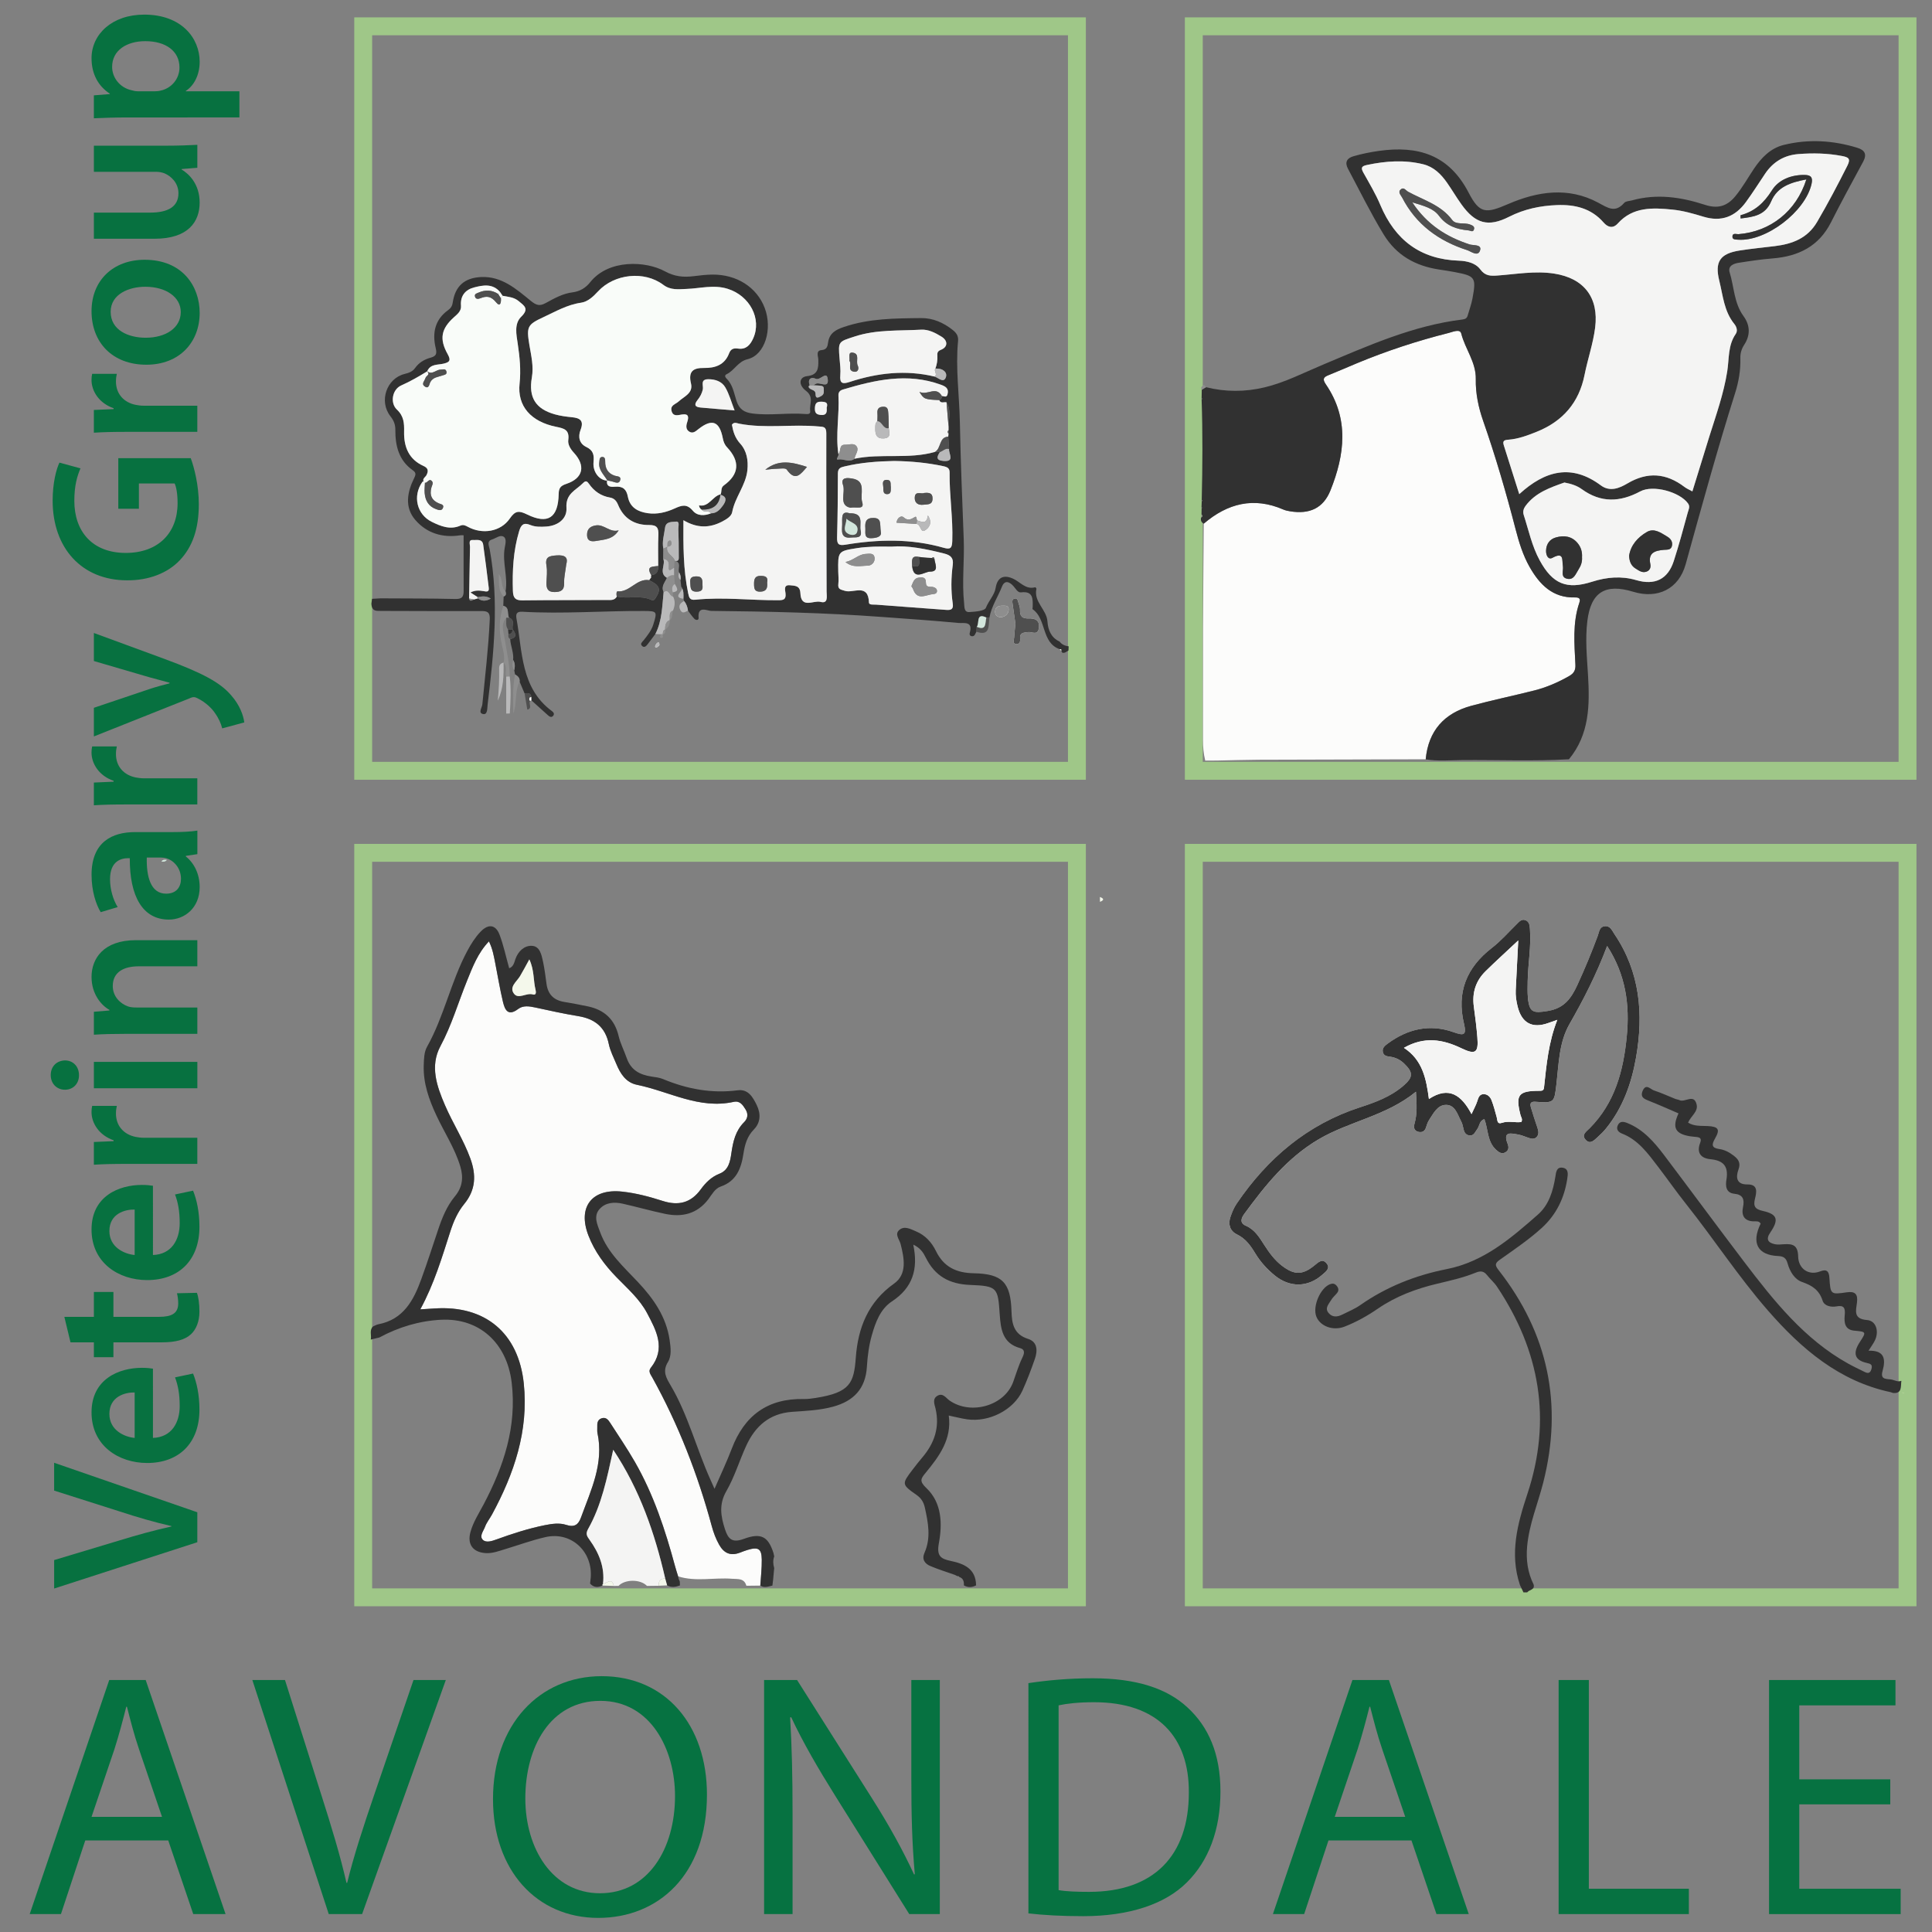 <?xml version="1.0" encoding="utf-8"?>
<!-- Generator: Adobe Illustrator 23.0.3, SVG Export Plug-In . SVG Version: 6.00 Build 0)  -->
<svg version="1.1" id="Layer_1" xmlns="http://www.w3.org/2000/svg" xmlns:xlink="http://www.w3.org/1999/xlink" x="0px" y="0px"
	 viewBox="0 0 1080 1080" style="enable-background:new 0 0 1080 1080;" xml:space="preserve">
<rect x="0" y="0" width="1080" height="1080" fill="#808080" stroke="none"/>
<style type="text/css">
	.st0{fill:#D2E6DC;}
	.st1{fill:none;stroke:#9FC788;stroke-width:10;stroke-miterlimit:10;}
	.st2{fill:#F4F8EB;}
	.st3{fill:#FCFCFB;}
	.st4{fill:#313131;}
	.st5{fill:#F4F4F3;}
	.st6{fill:#8E8E8E;}
	.st7{fill:#B3D298;}
	.st8{fill:#4F4F4F;}
	.st9{fill:#F9FCF9;}
	.st10{fill:#B9B9BA;}
	.st11{fill:#067241;}
	.st12{fill:#077140;}
</style>
<path class="st0" d="M93.3,480.71c-0.83,1.03-1.91,1.16-3.11,0.85C91.01,480.5,92.09,480.37,93.3,480.71z"/>
<g>
	<rect x="203.03" y="14.71" class="st1" width="398.97" height="416.17"/>
	<rect x="667.35" y="14.71" class="st1" width="398.97" height="416.17"/>
	<rect x="203.03" y="476.74" class="st1" width="398.97" height="416.17"/>
	<rect x="667.35" y="476.74" class="st1" width="398.97" height="416.17"/>
	<path class="st2" d="M614.89,504.14c-0.01-0.91-0.02-1.82-0.03-2.73C617.23,502.3,617.28,503.21,614.89,504.14z"/>
	<path class="st3" d="M680.4,425.15c-2.22,0.01-4.44,0.03-6.66,0.04c-0.97-3.86-1.29-7.76-1.27-11.74
		c0.06-20.9-0.04-41.79,0.03-62.69c0.06-19.35,0.27-38.7,0.41-58.05c13.28-11.36,27.91-15.1,44.5-7.89
		c1.19,0.52,2.53,0.78,3.83,0.99c10.72,1.73,18.46-1.65,22.48-11.68c8.01-19.96,10.55-40.09-2.53-59.24
		c-2.02-2.95-1.46-4.04,1.48-5.21c5.31-2.12,10.53-4.43,15.81-6.63c16.68-6.92,33.8-12.53,51.3-16.95c2.31-0.58,6.35-2.45,7.05,0.31
		c2.19,8.68,8.33,15.98,8.14,25.52c-0.16,7.93,1.49,15.77,4.11,23.3c6.96,19.95,12.87,40.21,18.16,60.66
		c1.87,7.23,4.07,14.42,7.79,20.98c5.6,9.88,12.91,17.4,25.33,17.08c2.56-0.06,3.25,0.74,2.49,2.97
		c-3.87,11.37-2.73,23.08-2.19,34.7c0.15,3.18-0.99,4.84-3.53,6.29c-6.14,3.51-12.59,6.31-19.43,8.04
		c-11.72,2.97-23.57,5.4-35.23,8.57c-15.15,4.12-24.01,13.97-25.5,29.92c-31.18,0.08-62.37,0.14-93.55,0.26
		C695.74,424.75,688.07,425,680.4,425.15z"/>
	<path class="st3" d="M425.02,886.36c-2.6,0.03-5.2,0.06-7.8,0.09c-1.19-4.36-4.82-3.65-8.03-3.91c-10.02-0.79-20.19,1.78-30.1-1.33
		c-0.58-1.89-1.21-3.77-1.72-5.67c-5.46-20.25-11.99-40.11-22.5-58.39c-4.28-7.44-9.12-14.55-13.77-21.77
		c-1.09-1.69-2.42-3.36-4.81-2.53c-2.32,0.8-2.5,2.81-2.4,4.89c0.05,1.1-0.12,2.24,0.1,3.3c3.69,17.05-3.64,31.92-9.18,47.17
		c-1.5,4.12-3.62,5.73-8.37,4.19c-3.67-1.19-7.84-0.63-11.79,0.17c-9.31,1.87-18.3,4.78-27.2,8.02c-2.56,0.93-5.74,1.95-7.55,0.16
		c-2.08-2.06,0.38-4.92,1.23-7.24c0.89-2.44,2.64-4.56,3.9-6.88c12.38-22.86,20.54-46.79,17.77-73.29
		c-2.95-28.21-21.61-43.81-49.88-41.9c-2.32,0.16-4.64,0.29-7.97,0.5c7.8-14.33,12.13-29.1,16.84-43.71
		c1.77-5.49,4.1-10.79,7.74-15.22c6.46-7.88,6.74-16.22,3.41-25.38c-3.78-10.39-9.8-19.68-14.17-29.78
		c-4.64-10.73-8.51-21.95-2.57-33.03c6.31-11.75,9.94-24.43,14.9-36.64c3.1-7.64,6-15.43,12.23-21.96
		c2.11,4.32,2.76,8.38,3.56,12.39c1.41,7.14,2.58,14.33,4.27,21.4c1.05,4.39,2.78,8.35,8.51,4.01c2.77-2.09,6.23-1.55,9.58-0.82
		c7.96,1.73,15.92,3.5,23.95,4.81c9.27,1.51,15.17,6.11,17.14,15.65c0.79,3.82,2.67,7.43,4.19,11.07
		c2.28,5.45,5.31,10.41,11.6,11.69c17.89,3.65,34.65,13.79,53.95,9.54c3.55-0.78,5.08,1.63,6.67,4.16c1.7,2.7,1.22,5.19-0.79,7.19
		c-4.84,4.83-6.19,10.9-7.11,17.35c-0.65,4.53-1.52,9.45-6.58,11.42c-4.54,1.78-7.77,4.99-10.49,8.73
		c-5.56,7.66-12.53,9.36-21.41,6.5c-7.31-2.36-14.78-4.33-22.5-5.18c-16.93-1.87-25.08,8.51-18.97,24.43
		c3.45,9,9.05,16.54,15.72,23.4c6.13,6.32,12.95,12.23,17.09,20.05c5.13,9.7,10.69,19.8,2.05,30.66c-1.54,1.94-0.03,3.69,0.93,5.43
		c14.56,26.27,25.36,54.04,33.19,83c0.98,3.62,2.27,7.08,4.12,10.38c2.69,4.8,6.37,6.44,11.58,4.48c1.44-0.54,2.87-1.12,4.35-1.56
		c6-1.78,7.82-0.69,7.91,5.45C425.9,876.68,425.31,881.52,425.02,886.36z"/>
	<path class="st4" d="M425.02,886.36c0.3-4.84,0.88-9.68,0.81-14.51c-0.09-6.13-1.91-7.23-7.91-5.45c-1.47,0.44-2.91,1.02-4.35,1.56
		c-5.2,1.96-8.89,0.32-11.58-4.48c-1.85-3.3-3.14-6.76-4.12-10.38c-7.83-28.96-18.63-56.74-33.19-83c-0.96-1.74-2.47-3.49-0.93-5.43
		c8.65-10.86,3.09-20.95-2.05-30.66c-4.14-7.83-10.96-13.74-17.09-20.05c-6.66-6.86-12.27-14.4-15.72-23.4
		c-6.11-15.92,2.04-26.31,18.97-24.43c7.73,0.85,15.19,2.83,22.5,5.18c8.89,2.86,15.85,1.16,21.41-6.5
		c2.72-3.74,5.95-6.96,10.49-8.73c5.06-1.98,5.93-6.89,6.58-11.42c0.93-6.45,2.27-12.52,7.11-17.35c2.01-2.01,2.49-4.49,0.79-7.19
		c-1.59-2.52-3.13-4.94-6.67-4.16c-19.29,4.25-36.05-5.89-53.95-9.54c-6.29-1.28-9.33-6.24-11.6-11.69
		c-1.52-3.65-3.4-7.26-4.19-11.07c-1.97-9.54-7.87-14.14-17.14-15.65c-8.03-1.31-15.99-3.08-23.95-4.81
		c-3.35-0.73-6.81-1.27-9.58,0.82c-5.74,4.34-7.46,0.38-8.51-4.01c-1.69-7.07-2.85-14.26-4.27-21.4c-0.79-4.01-1.44-8.07-3.56-12.39
		c-6.22,6.53-9.12,14.32-12.23,21.96c-4.96,12.21-8.59,24.88-14.9,36.64c-5.95,11.08-2.07,22.3,2.57,33.03
		c4.36,10.09,10.38,19.38,14.17,29.78c3.33,9.16,3.06,17.5-3.41,25.38c-3.64,4.43-5.97,9.73-7.74,15.22
		c-4.72,14.62-9.05,29.38-16.84,43.71c3.32-0.21,5.65-0.34,7.97-0.5c28.27-1.91,46.93,13.69,49.88,41.9
		c2.77,26.51-5.39,50.43-17.77,73.29c-1.26,2.32-3.01,4.44-3.9,6.88c-0.85,2.32-3.31,5.18-1.23,7.24c1.81,1.79,4.99,0.77,7.55-0.16
		c8.9-3.24,17.89-6.15,27.2-8.02c3.95-0.79,8.12-1.36,11.79-0.17c4.76,1.54,6.88-0.07,8.37-4.19c5.54-15.24,12.87-30.12,9.18-47.17
		c-0.23-1.06-0.05-2.2-0.1-3.3c-0.1-2.08,0.08-4.09,2.4-4.89c2.4-0.83,3.73,0.84,4.81,2.53c4.65,7.22,9.49,14.33,13.77,21.77
		c10.51,18.28,17.04,38.14,22.5,58.39c0.51,1.91,1.14,3.78,1.72,5.67c0.1,0.48,0.21,0.96,0.31,1.45c0.21,0.49,0.42,0.97,0.63,1.46
		c0.02,0.72,0.04,1.45,0.06,2.17c-2.4,0.87-4.8,1.3-7.18-0.05c-0.35-1.29-0.71-2.59-1.07-3.88c-5.83-25.33-14.18-49.6-29.05-71.93
		c-3.5,15.98-6.48,30.86-14.01,44.24c-1.59,2.82-0.65,4.09,0.84,6.17c5.24,7.31,8.57,15.3,7.45,24.58
		c-0.31,0.25-0.38,0.56-0.22,0.92c-2.57,1.18-4.94,1.17-6.97-1.1c0.04-0.46,0.08-0.93,0.13-1.39c2.43-15.53-10.06-28.01-25.05-24.6
		c-7.69,1.75-15.14,4.51-22.71,6.78c-3.56,1.07-7.05,2.45-10.92,2.16c-7.01-0.53-10.19-4.92-8.34-11.72
		c1.51-5.58,4.66-10.37,7.32-15.41c11.28-21.34,18.69-43.56,15.72-68.24c-2.66-22.1-18.07-36.14-39.46-35.06
		c-12.17,0.61-23.7,4.09-34.47,9.9c-1.61,0.39-3.22,0.79-4.83,1.18c0.53-2.4-0.88-5.12,1.17-7.28c1.01-0.43,1.99-1.07,3.04-1.27
		c14.08-2.68,19.74-13.4,24.05-25.28c3.3-9.1,6.29-18.32,9.36-27.5c2.25-6.72,4.88-13.29,9.44-18.77c4.26-5.12,4.82-10.59,2.99-16.7
		c-3.07-10.2-8.98-19.06-13.42-28.61c-4.12-8.87-7.36-17.92-7.02-27.92c0.12-3.56,0.17-7.34,1.85-10.34
		c9.52-16.99,13.31-36.35,22.44-53.48c2.08-3.9,4.41-7.64,7.47-10.85c4.31-4.51,8.44-4.08,10.63,1.69
		c2.24,5.91,3.54,12.17,5.38,18.74c2.44-0.9,2.82-3.25,3.45-5.07c1.55-4.47,4.98-7.6,9.12-7.48c4.59,0.13,5.53,5.07,6.36,8.93
		c0.87,4.08,1.37,8.25,1.94,12.39c0.78,5.77,4,9.05,9.73,10.02c4.55,0.77,9.1,1.6,13.62,2.57c9.03,1.95,14.76,7.27,16.93,16.44
		c1.01,4.27,3.1,8.23,4.53,12.35c2.39,6.88,7.36,9.36,13.82,10.38c2.17,0.34,4.45,0.56,6.45,1.39c13.44,5.6,27.23,8.19,41.84,6.29
		c5.82-0.76,8.44,3.84,10.61,8.32c2.33,4.81,2.15,9.74-1.57,13.53c-3.84,3.92-5.1,8.49-5.88,13.59c-1.25,8.14-3.85,15.34-12.77,18.4
		c-3.16,1.08-4.85,4.41-6.82,7.02c-6.22,8.21-14.57,10.22-24.11,8.24c-7.96-1.66-15.8-3.9-23.74-5.69
		c-4.71-1.07-9.62-0.77-12.94,2.92c-3.66,4.06-1.27,8.81,0.31,13.11c4.17,11.35,13.04,19.21,21.02,27.69
		c8.75,9.3,15.85,19.38,17.78,32.45c0.63,4.28,1.18,8.89-0.92,12.29c-3.29,5.32-0.89,9.04,1.56,13.21
		c9.78,16.64,14.41,35.46,22.31,52.89c0.53,1.18,1.06,2.36,2.15,4.81c3.52-8.15,6.88-15.15,9.62-22.39
		c7.07-18.64,20.16-28.23,40.31-27.8c2.19,0.05,4.41-0.26,6.58-0.6c19.42-3.04,21.42-8.38,22.48-22.68
		c1.23-16.54,6.86-30.95,21.42-41.28c7.33-5.2,5.65-14.13,3.62-22.07c-0.67-2.62-3.53-5.48-0.72-7.89c2.92-2.5,6.39-0.42,9.33,0.8
		c5.08,2.11,8.77,6.11,11.1,10.92c4.38,9.03,11.45,12.32,21.22,12.5c16.01,0.3,20.56,5.24,21.05,21.26
		c0.21,6.93,1.22,12.89,9.33,15.45c5.23,1.65,5.32,6.64,3.74,11.16c-2.1,6-4.34,11.98-6.97,17.76
		c-4.9,10.75-18.57,17.75-30.83,16.03c-3.23-0.45-6.4-1.3-10.34-2.12c1.8,13.2-5.31,22.76-12.93,32.01c-2.64,3.21-3.7,4.62,0.4,8.5
		c8.74,8.27,8.99,20.04,7,30.86c-1.29,7,0.88,8.7,6.56,9.88c7.49,1.56,14.11,4.32,14.25,13.67c-2.27,1.21-4.54,1.33-6.82,0.03
		c0.09-2.08-0.25-3.92-2.55-4.7c-0.22-0.44-0.57-0.59-1.05-0.46c-0.5-0.25-1.01-0.5-1.52-0.75c-4.54-1.61-9.17-3.03-13.6-4.9
		c-3.13-1.32-4.93-3.74-3.3-7.42c3.72-8.39,2.05-16.83,0.2-25.25c-0.62-2.84-1.91-5.16-4.48-6.97c-8.63-6.07-8.57-6.17-2.02-14.72
		c1.61-2.1,3.22-4.19,4.94-6.19c6.85-8,10-16.93,7.52-27.52c-0.56-2.38-1.92-5.46,1.15-7.17c3.07-1.71,4.72,1.35,6.77,2.76
		c11.97,8.24,30.68,2.85,35.51-10.47c1.64-4.54,2.98-9.17,5.1-13.54c0.97-1.99,1.9-4.48-1.29-5.36
		c-9.79-2.68-10.79-10.68-11.34-18.74c-1.02-15.03-1.2-15.98-16.52-16.57c-11.63-0.44-19.69-4.93-24.82-15.28
		c-1.33-2.69-3.04-5.44-7-7.24c2.92,13.82-0.42,24.14-11.93,31.73c-6.46,4.26-9.17,11.63-11.24,18.94
		c-1.63,5.75-2.39,11.65-2.75,17.59c-0.73,12.18-7.29,19.15-18.91,22.32c-7.55,2.06-15.23,2.33-22.89,2.88
		c-12.67,0.91-20.63,8-25.65,18.94c-3.85,8.39-6.51,17.4-11.09,25.34c-4.3,7.46-3.13,14.15-0.77,21.42
		c1.76,5.44,4.07,7.71,10.48,5.33c9.73-3.61,13.66-1.25,16.59,7.83c0.15,0.65,0.29,1.3,0.44,1.95c-0.79,2.17-0.66,4.35-0.01,6.52
		c-0.06,0.6-0.12,1.21-0.18,1.81c-0.13,1.41-0.25,2.83-0.38,4.24c-0.15,1.25-0.3,2.5-0.45,3.75
		C429.55,886.82,427.28,887.86,425.02,886.36z M295.9,536.31c-2.08,3.76-3.56,6.63-5.22,9.39c-1.85,3.08-6.17,5.98-3.38,9.74
		c2.51,3.38,6.92-0.63,10.55,0.45c1.95,0.58,1.85-1.29,1.53-2.58C298.06,548.03,298.74,542.36,295.9,536.31z"/>
	<path class="st5" d="M337.08,885.42c1.11-9.28-2.21-17.27-7.45-24.58c-1.49-2.08-2.43-3.35-0.84-6.17
		c7.53-13.38,10.51-28.26,14.01-44.24c14.87,22.33,23.22,46.6,29.05,71.93c-2.72,0.03-3.77,1.52-3.62,4.09
		c-2.2,0.03-4.4,0.05-6.59,0.08c-3.58-3.81-12.31-3.81-15.89,0c-0.88,0-1.76,0.01-2.64,0.01
		C341.94,881.6,339.21,885.14,337.08,885.42z"/>
	<path class="st2" d="M368.23,886.44c-0.16-2.57,0.9-4.06,3.62-4.09c0.36,1.3,0.71,2.59,1.07,3.88
		C371.35,886.3,369.79,886.37,368.23,886.44z"/>
	<path class="st2" d="M337.08,885.42c2.13-0.28,4.86-3.82,6.03,1.11c-2.08-0.06-4.16-0.12-6.24-0.19
		C336.7,885.98,336.77,885.67,337.08,885.42z"/>
	<path class="st3" d="M898.39,528.79c10.52,16.26,12.66,33.02,11,50.44c-1.83,19.18-6.61,37.32-20.82,51.55
		c-1.88,1.88-4.71,3.6-2.14,6.41c2.57,2.8,4.78,0.17,6.7-1.55c1.64-1.46,3.22-3.02,4.6-4.72c9.41-11.6,14.29-25.2,16.83-39.68
		c4.28-24.44,2.26-47.89-12.1-69.09c-1.29-1.91-2.27-4.66-5.29-4.38c-3.13,0.29-3.19,3.19-4,5.38c-3.45,9.29-7.23,18.41-11.38,27.43
		c-3.46,7.53-7.37,13.06-16.55,14.57c-8.17,1.34-10.33,0.93-11.12-7.39c-0.29-3.06-0.19-6.17-0.13-9.25
		c0.17-9.69,2.01-19.31,1.27-29.04c-0.15-2.01-0.25-4.14-2.43-5.02c-2.3-0.93-3.6,0.83-5.03,2.24c-4.56,4.47-8.81,9.35-13.83,13.23
		c-14.2,10.96-19.8,24.9-15.57,42.39c1.62,6.7-0.33,6.65-5.9,4.68c-13.27-4.7-25.56-1.84-36.75,6.41c-1.65,1.21-3.25,2.45-2.69,4.81
		c0.52,2.17,2.44,2.29,4.18,2.54c2.94,0.42,5.47,1.67,7.59,3.7c5.38,5.14,5.18,7.79-0.41,12.59c-7.04,6.05-15.5,9.16-24.09,11.95
		c-29.5,9.59-51.74,28.46-68.95,53.76c-1.58,2.32-2.72,5.04-3.6,7.72c-1.33,4.03-0.15,7.74,3.65,9.56
		c4.9,2.35,7.69,6.32,10.33,10.69c2.87,4.74,6.57,8.81,10.88,12.31c8.35,6.8,18.42,6.71,26.47-0.36c1.91-1.68,4.85-3.59,2.41-6.49
		c-2.35-2.78-4.53-0.56-6.69,1.2c-6.74,5.5-11.36,5.46-18.29,0.12c-4.07-3.14-7.05-7.25-9.79-11.52c-2.74-4.27-5.29-8.62-10.3-10.76
		c-3.59-1.54-2.58-4.29-0.95-6.52c11.74-16.02,23.98-31.38,41.6-41.78c17.21-10.15,37.76-13,54.44-26.63
		c0.4,6.74,0.79,12.3-0.8,17.85c-0.62,2.17-0.26,4.06,2.29,4.61c1.95,0.43,3.4-0.31,4.08-2.37c0.48-1.46,0.92-3,1.76-4.26
		c2.42-3.66,4.67-8.45,9.45-8.47c5.14-0.03,6.43,5.32,8.46,9.14c0.61,1.14,0.96,2.46,1.21,3.74c0.4,2.09,1.1,3.94,3.49,4.2
		c2.48,0.26,3.11-1.95,4.29-3.5c1.37-1.79,1.15-4.77,4.03-5.6c2.2,5.78,1.52,12.56,6.53,17.11c1.48,1.34,3.11,2.67,5.29,1.39
		c1.91-1.13,1.85-2.97,1.18-4.67c-2.83-7.2,1.83-5.96,5.88-5.23c1.72,0.31,3.38,1,5.04,1.58c1.7,0.6,3.58,1.33,5.03,0.05
		c1.67-1.46,1.36-3.52,0.67-5.53c-1.29-3.74-2.55-7.5-3.63-11.3c-0.54-1.9-0.39-3.31,2.47-3.12c10.69,0.73,10.59,0.63,11.83-10.09
		c1.31-11.35,1.43-23.11,7.27-33.33C885.2,558.72,892.42,544.69,898.39,528.79z"/>
	<path class="st4" d="M1056.79,778.21c-28.56-6.09-49.78-24.09-68.7-45.85c-16.36-18.8-30.06-39.81-45.57-59.32
		c-5.39-6.78-10.36-13.91-15.62-20.79c-5.66-7.4-11.13-15.05-20.14-18.55c-1.96-0.76-3.45-2.23-2.46-4.53
		c1.1-2.56,3.19-2.28,5.41-1.38c8.87,3.56,14.97,10.57,20.62,18.05c14.89,19.73,29.55,39.64,44.5,59.32
		c16.7,21.99,33.87,43.51,58.21,57.05c2.98,1.66,6.06,3.12,9.11,4.63c1.68,0.83,3.2,1.18,3.94-1.35c0.79-2.68-0.28-3.09-2.67-3.63
		c-6.66-1.49-7.82-5.41-3.83-11.54c3.77-5.78,3.77-5.87-2.95-6.46c-5.45-0.48-5.82-4.59-5.43-8.61c0.39-4.03-0.36-5.77-4.57-4.98
		c-3.11,0.58-6.84-0.25-7.77-3.13c-1.98-6.16-5.99-8.56-11.48-10.49c-4.28-1.5-6.83-5.85-8.14-10.45c-0.83-2.94-2.22-3.94-5.27-4.07
		c-11.48-0.5-15.06-7.31-9.77-18.1c-0.91-1.67-2.6-1.24-3.93-1.28c-5.06-0.16-6.93-3.13-5.95-7.81c0.97-4.61-0.08-7.14-4.8-7.62
		c-4.89-0.5-5-4.59-4.44-7.94c1.31-7.81-2.1-10.71-8.99-11.38c-5.16-0.5-7.85-3.44-5.73-9.04c0.97-2.56-0.03-3.13-2.04-3.38
		c-1.26-0.15-2.54-0.21-3.79-0.42c-8.15-1.41-9.87-4.9-6.24-12.77c-5.41-2.32-10.79-4.73-16.25-6.9c-2.72-1.08-5.44-2.01-3.73-5.83
		c1.85-4.14,4.3-0.72,6.26-0.09c4.02,1.3,7.89,3.12,11.83,4.69c0.78,0.31,1.67,0.37,2.42,0.73c3.11,1.48,8.16-3.85,9.61,2.48
		c0.91,3.97-3.23,6.39-4.79,10.08c3.42,2.16,7.23,1.74,10.9,1.92c6.02,0.3,7.14,1.8,4.19,6.92c-2.1,3.65-1.89,5.32,2.37,5.93
		c2.97,0.42,5.61,1.81,8.04,3.7c2.58,2.01,4.04,3.97,2.67,7.75c-1.65,4.54-1.02,8.42,5.03,8.34c5.93-0.07,5.13,4.24,4.23,7.83
		c-1.11,4.42,0,6.02,4.38,6.99c8.15,1.81,9.05,4.87,4.11,12.1c-2.61,3.82-1.14,5.66,2.53,6.48c1.62,0.36,3.38,0.13,5.07,0.03
		c4.67-0.27,7.87,0.22,8.01,6.8c0.15,7.16,6.1,10.79,12.22,8.4c3.75-1.46,5.02-0.17,5.26,3.67c0.59,9.22,0.67,9.32,9.69,8
		c4.52-0.66,6.34,0.86,5.71,5.72c-0.59,4.6-2.08,9.19,5.61,9.77c5.18,0.39,6.85,6.46,4.38,11.48c-0.85,1.72-2.01,3.26-3.53,5.68
		c8.79-0.29,9.78,4.47,7.83,11.38c-1.47,5.22,2.68,4.2,5.3,4.79c1.7,0.4,3.32,1.42,5.16,0.65l0.07,0.09
		c-0.44,3.03,0.53,7.11-4.56,6.72c0,0-0.07-0.01-0.07-0.01C1057.76,778.54,1057.27,778.38,1056.79,778.21z"/>
	<path class="st4" d="M849.68,886.08c-5.93-17.59-1.38-34.31,4.15-50.99c13.72-41.42,7.02-79.9-16.97-115.8
		c-1.57-2.35-3.82-4.25-5.59-6.48c-1.78-2.25-3.58-2.52-6.29-1.41c-6.94,2.84-14.27,4.46-21.56,6.2c-11.84,2.83-23.09,7-33.25,13.99
		c-5.79,3.98-11.98,7.44-18.57,10.01c-6.36,2.49-13.6-0.17-15.75-5.6c-2.25-5.67,2.2-16.05,7.67-18.13
		c1.46-0.56,2.57-0.34,3.55,0.75c1.14,1.27,1.55,2.7,0.38,4.16c-1.1,1.37-2.53,2.54-3.39,4.04c-1.23,2.16-3.66,4.37-1.42,7.1
		c2.16,2.64,5,2.32,7.78,0.91c3.34-1.69,6.88-3.1,9.92-5.23c14.68-10.28,30.95-16.71,48.41-20.16
		c20.66-4.09,35.84-17.21,50.91-30.44c6.21-5.45,8.5-13.2,9.8-21.18c0.39-2.38,0.56-5.47,3.86-5.08c3.69,0.44,3.18,3.68,2.78,6.29
		c-1.65,10.79-6.18,20.1-14.37,27.51c-7.21,6.53-15.26,11.95-23.17,17.56c-2.73,1.94-3.16,2.95-0.84,5.9
		c27.78,35.45,36.04,75.15,24.96,118.78c-3.03,11.92-7.92,23.36-9.01,35.77c-0.65,7.41,0.29,14.49,3.63,21.19
		c0.83,3.09-2.47,2.86-3.56,4.4c-0.7,0.01-1.41,0.02-2.11,0.03C850.97,888.81,850.33,887.45,849.68,886.08z"/>
	<path class="st4" d="M671.71,222.56c0.03-1.57,0.06-3.14,0.09-4.7c0.79-0.47,1.58-0.94,2.37-1.41c10.9,2.72,21.89,2.69,32.73,0.09
		c11.39-2.73,21.81-8.14,32.56-12.65c25.32-10.62,50.46-21.94,78.14-25.3c1.54-0.19,2.42-0.72,2.83-2.17
		c0.9-3.17,2.08-6.28,2.68-9.51c2.2-11.87,1.63-12.63-10.11-14.85c-2.81-0.53-5.64-0.95-8.47-1.38
		c-13.29-2.02-23.93-7.86-31.16-19.78c-7.21-11.88-13.31-24.31-19.83-36.54c-1.95-3.66-0.6-5.96,3.07-7.02
		c4.64-1.34,9.36-2.3,14.18-2.98c21.88-3.08,39.21,2.11,50.22,23.41c6.14,11.87,9.75,11.61,21.99,6.32
		c16.54-7.15,33.65-9.74,50.29-0.85c5.53,2.96,9.56,6.03,14.69,0.14c0.85-0.98,2.86-0.96,4.34-1.37
		c13.91-3.88,27.52-1.83,40.86,2.52c7.02,2.28,12.27,0.81,16.93-4.89c3.94-4.81,6.93-10.19,10.36-15.31
		c4.18-6.22,9.32-11.51,16.66-13.31c13.75-3.39,27.51-2.57,41.07,1.58c4.38,1.34,5.52,3.72,3.27,7.89
		c-6.07,11.21-12.18,22.41-17.93,33.79c-6.8,13.44-18.18,19-32.54,20.17c-6.36,0.51-12.69,1.45-18.99,2.44
		c-2.91,0.45-6.26,1.73-5.12,5.41c2.52,8.13,2.4,17.06,7.71,24.36c3.71,5.1,4,10.58,0.45,16.03c-1.48,2.27-2.26,4.74-2.18,7.49
		c0.2,6.69-0.95,13.29-2.93,19.55c-10,31.67-18.77,63.69-27.64,95.69c-3.84,13.84-15.66,19.57-29.37,15.37
		c-15.58-4.77-23.6,0.26-25.58,16.24c-1.26,10.12-0.25,20.25,0.36,30.37c1,16.7,0.83,33.16-10.67,47.04
		c-19.91,1.15-39.83,0.28-59.75,0.45c-6.77,0.06-13.56,0.72-20.31-0.42c1.49-15.95,10.35-25.8,25.5-29.92
		c11.66-3.17,23.51-5.6,35.23-8.57c6.83-1.73,13.28-4.53,19.43-8.04c2.54-1.45,3.68-3.11,3.53-6.29
		c-0.54-11.63-1.68-23.33,2.19-34.7c0.76-2.23,0.07-3.03-2.49-2.97c-12.43,0.31-19.73-7.21-25.33-17.08
		c-3.72-6.56-5.92-13.76-7.79-20.98c-5.29-20.45-11.19-40.71-18.16-60.66c-2.63-7.53-4.27-15.37-4.11-23.3
		c0.19-9.54-5.95-16.84-8.14-25.52c-0.7-2.75-4.74-0.89-7.05-0.31c-17.5,4.41-34.62,10.02-51.3,16.95
		c-5.28,2.19-10.5,4.51-15.81,6.63c-2.94,1.17-3.49,2.26-1.48,5.21c13.08,19.15,10.54,39.28,2.53,59.24
		c-4.03,10.03-11.76,13.41-22.48,11.68c-1.3-0.21-2.63-0.47-3.83-0.99c-16.59-7.2-31.21-3.47-44.5,7.89
		c-1.42-0.75-1.88-1.92-1.49-3.45c0.91-0.47,0.8-1.08,0.22-1.75c0.02-1.13,0.04-2.26,0.06-3.38c0,0,0.22-0.35,0.22-0.35l-0.28-0.31
		c0.04-1.11,0.08-2.21,0.13-3.31c0,0,0.24-0.36,0.24-0.36l-0.25-0.35c0.46-18.74,0.58-37.49-0.06-56.22c0,0,0.27-0.33,0.27-0.33
		L671.71,222.56z M946.05,274.69c3.3-10.68,6.38-20.76,9.54-30.82c3.77-11.96,8-23.81,9.96-36.25c1.12-7.1,0.32-14.56,4.76-20.96
		c1.22-1.75,0.48-4-0.81-5.58c-5.73-7.03-6.33-15.85-8.38-24.1c-2.67-10.75,0.47-15.23,11.39-16.95c6.52-1.02,13.1-1.65,19.65-2.45
		c9.78-1.2,18.26-4.34,23.65-13.54c6.02-10.27,11.53-20.77,16.89-31.39c2.01-3.98,0.66-4.74-2.95-5.44
		c-8.09-1.57-16.21-1.71-24.36-1.09c-7.95,0.61-14.19,4.34-18.66,10.99c-3.56,5.3-6.98,10.71-10.74,15.86
		c-5.94,8.15-13.68,11.23-23.7,8.18c-5.65-1.72-11.45-3.38-17.3-3.97c-10.99-1.1-22.13-1.69-30.6,7.73
		c-2.78,3.09-5.68,2.09-7.93-0.5c-6.99-8.04-16.14-10.15-26.14-9.76c-9.3,0.36-18.2,2.2-26.69,6.52
		c-11.76,5.97-18.96,3.84-26.69-6.97c-2.82-3.94-5.27-8.14-8.05-12.1c-3.35-4.78-7.42-8.84-13.3-10.28
		c-10.47-2.57-20.92-1.82-31.38,0.39c-3.08,0.65-3.58,1.56-2.06,4.29c3.32,5.96,6.87,11.85,9.5,18.11
		c8.24,19.59,22.37,30.38,43.94,31.11c4.4,0.15,9.24,1.25,11.93,4.88c2.77,3.74,5.77,3.69,9.68,3.41
		c10.52-0.77,20.99-2.73,31.63-1.07c16.74,2.6,25.01,13.48,22.88,30.22c-1.14,9-4.15,17.56-5.92,26.41
		c-3.1,15.55-12.2,25.97-26.8,31.82c-5.13,2.05-10.28,4.01-15.83,4.41c-2.19,0.16-3.32,0.6-2.53,3.08
		c2.84,8.85,5.62,17.72,8.66,27.35c14.46-13.25,29.29-17.05,45.61-4.9c5.09,3.79,10.39,1.56,14.85-1.08
		c11.26-6.67,21.69-5.81,31.91,1.96C942.85,273.13,944.3,273.72,946.05,274.69z M874.51,269.73c-7.87,2.8-16.2,5.59-21.76,13.12
		c-1.09,1.48-1.57,3.2-0.99,4.99c2.77,8.55,4.58,17.42,8.95,25.42c7.2,13.19,15.01,16.49,29.28,11.93
		c8.17-2.61,16.39-3.33,24.65-0.9c10.34,3.03,17.66-0.36,21-10.64c2.92-8.98,5.35-18.12,7.85-27.23c0.43-1.56,1.43-3.2,0.12-5.01
		c-4.62-6.41-19.5-10.58-26.71-6.71c-11.32,6.08-22.03,6.49-32.71-1.28C881.54,271.5,878.36,270.44,874.51,269.73z"/>
	<path class="st6" d="M673.04,215.08c0.38,0.45,0.75,0.91,1.13,1.36c-0.79,0.47-1.58,0.95-2.37,1.41
		C670.86,216.33,672.25,215.84,673.04,215.08z"/>
	<path class="st6" d="M671.63,287.52c0.58,0.67,0.69,1.27-0.22,1.75C671.49,288.68,671.56,288.1,671.63,287.52z"/>
	<path class="st6" d="M671.63,283.48l0.28,0.31c0,0-0.22,0.36-0.22,0.35c0,0-0.35-0.3-0.35-0.3L671.63,283.48z"/>
	<path class="st6" d="M671.71,222.56l0.24,0.35c0,0-0.27,0.33-0.27,0.33c0,0-0.32-0.36-0.32-0.36L671.71,222.56z"/>
	<path class="st6" d="M671.74,279.47l0.25,0.35c0,0-0.24,0.36-0.24,0.36c0,0-0.36-0.35-0.36-0.35L671.74,279.47z"/>
	<path class="st2" d="M295.9,536.31c2.84,6.04,2.16,11.72,3.48,17.01c0.32,1.29,0.42,3.16-1.53,2.58
		c-3.63-1.08-8.04,2.93-10.55-0.45c-2.79-3.76,1.52-6.66,3.38-9.74C292.35,542.94,293.82,540.07,295.9,536.31z"/>
	<path class="st2" d="M432.39,868.09c0.15,0.65,0.29,1.3,0.44,1.94C432.68,869.38,432.54,868.74,432.39,868.09z"/>
	<path class="st3" d="M379.39,882.66c0.21,0.49,0.42,0.98,0.63,1.46C379.81,883.63,379.6,883.14,379.39,882.66z"/>
	<path class="st2" d="M535.23,881.09c-0.51-0.25-1.01-0.5-1.52-0.75C534.22,880.59,534.73,880.84,535.23,881.09z"/>
	<path class="st2" d="M432.82,876.56c-0.06,0.6-0.12,1.21-0.18,1.81C432.7,877.76,432.76,877.16,432.82,876.56z"/>
	<path class="st4" d="M898.39,528.79c-5.97,15.9-13.18,29.93-21.04,43.69c-5.84,10.22-5.96,21.98-7.27,33.33
		c-1.24,10.72-1.14,10.82-11.83,10.09c-2.86-0.2-3.01,1.22-2.47,3.12c1.09,3.8,2.35,7.56,3.63,11.3c0.69,2.01,1,4.07-0.67,5.53
		c-1.46,1.28-3.34,0.55-5.03-0.05c-1.66-0.59-3.32-1.27-5.04-1.58c-4.05-0.73-8.71-1.97-5.88,5.23c0.67,1.7,0.73,3.54-1.18,4.67
		c-2.18,1.29-3.81-0.05-5.29-1.39c-5.01-4.55-4.33-11.33-6.53-17.11c-2.88,0.83-2.65,3.81-4.03,5.6c-1.19,1.55-1.81,3.76-4.29,3.5
		c-2.39-0.25-3.09-2.1-3.49-4.2c-0.25-1.28-0.6-2.6-1.21-3.74c-2.03-3.82-3.32-9.17-8.46-9.14c-4.78,0.03-7.03,4.82-9.45,8.47
		c-0.83,1.26-1.28,2.8-1.76,4.26c-0.67,2.05-2.12,2.79-4.08,2.37c-2.54-0.55-2.91-2.44-2.29-4.61c1.59-5.55,1.19-11.1,0.8-17.85
		c-16.68,13.63-37.23,16.48-54.44,26.63c-17.62,10.4-29.86,25.76-41.6,41.78c-1.63,2.23-2.65,4.98,0.95,6.52
		c5.01,2.15,7.56,6.5,10.3,10.76c2.74,4.27,5.72,8.38,9.79,11.52c6.93,5.34,11.55,5.38,18.29-0.12c2.16-1.76,4.34-3.98,6.69-1.2
		c2.45,2.89-0.5,4.81-2.41,6.49c-8.05,7.07-18.13,7.16-26.47,0.36c-4.3-3.51-8.01-7.57-10.88-12.31
		c-2.65-4.37-5.44-8.34-10.33-10.69c-3.8-1.83-4.98-5.53-3.65-9.56c0.89-2.68,2.02-5.4,3.6-7.72
		c17.21-25.29,39.44-44.17,68.95-53.76c8.59-2.79,17.05-5.9,24.09-11.95c5.59-4.8,5.79-7.45,0.41-12.59
		c-2.13-2.03-4.66-3.28-7.59-3.7c-1.74-0.25-3.67-0.37-4.18-2.54c-0.56-2.35,1.05-3.59,2.69-4.81c11.19-8.25,23.48-11.11,36.75-6.41
		c5.57,1.97,7.51,2.02,5.9-4.68c-4.22-17.49,1.37-31.43,15.57-42.39c5.02-3.87,9.27-8.76,13.83-13.23c1.43-1.4,2.73-3.16,5.03-2.24
		c2.18,0.88,2.28,3.01,2.43,5.02c0.74,9.73-1.1,19.35-1.27,29.04c-0.05,3.08-0.16,6.19,0.13,9.25c0.8,8.33,2.96,8.73,11.12,7.39
		c9.19-1.51,13.09-7.04,16.55-14.57c4.15-9.01,7.93-18.14,11.38-27.43c0.81-2.19,0.87-5.09,4-5.38c3.02-0.28,3.99,2.47,5.29,4.38
		c14.36,21.2,16.38,44.65,12.1,69.09c-2.54,14.48-7.41,28.08-16.83,39.68c-1.38,1.7-2.97,3.26-4.6,4.72
		c-1.93,1.72-4.13,4.35-6.7,1.55c-2.57-2.8,0.26-4.53,2.14-6.41c14.21-14.23,18.99-32.36,20.82-51.55
		C911.05,561.81,908.91,545.05,898.39,528.79z M850.42,627.22c0.9-1.57-0.16-2.67-0.46-3.88c-2.88-11.32-1.21-13.53,10.41-13.58
		c1.44-0.01,2.53,0.06,2.73-1.8c1.37-12.56,2.43-25.17,7.44-37.85c-2.47,0.87-3.71,1.29-4.94,1.73c-9.05,3.29-14.98,0.09-17.27-9.25
		c-0.74-3.02-1.2-6.03-1.04-9.14c0.46-8.69,0.89-17.38,1.41-27.73c-6.83,6.41-12.63,11.67-18.22,17.15
		c-5.55,5.44-7.67,12.13-6.6,19.88c0.79,5.67,1.49,11.36,1.96,17.07c0.72,8.74-1.04,9.96-9,6.13c-10.39-5-20.72-6.67-32.04-0.21
		c10.43,6.79,12.47,17.33,13.97,28.61c11.24-7.44,18.29-2.04,23.81,8.43c1.4-3.08,2.49-5.01,3.17-7.08
		c0.64-1.96,1.11-4.02,3.59-4.07c2.23-0.04,3.73,1.58,4.45,3.45c1.18,3.06,1.99,6.26,2.87,9.43c0.44,1.59,0.12,4.11,2.85,3.18
		C843.2,626.43,846.9,627.69,850.42,627.22z"/>
	<path class="st7" d="M1063.11,778.21c0.51,0.16,1.02,0.33,1.53,0.49C1063.91,779.23,1063.47,778.84,1063.11,778.21z"/>
	<path class="st5" d="M946.05,274.69c-1.75-0.97-3.21-1.56-4.41-2.48c-10.22-7.77-20.64-8.63-31.91-1.96
		c-4.45,2.64-9.76,4.86-14.85,1.08c-16.32-12.15-31.15-8.35-45.61,4.9c-3.04-9.63-5.82-18.5-8.66-27.35
		c-0.79-2.48,0.34-2.92,2.53-3.08c5.55-0.4,10.7-2.36,15.83-4.41c14.6-5.85,23.7-16.27,26.8-31.82c1.76-8.85,4.77-17.41,5.92-26.41
		c2.13-16.74-6.14-27.61-22.88-30.22c-10.63-1.65-21.11,0.31-31.63,1.07c-3.9,0.28-6.9,0.33-9.68-3.41
		c-2.68-3.62-7.53-4.73-11.93-4.88c-21.56-0.73-35.7-11.52-43.94-31.11c-2.63-6.26-6.18-12.16-9.5-18.11
		c-1.52-2.73-1.02-3.64,2.06-4.29c10.46-2.21,20.91-2.96,31.38-0.39c5.88,1.44,9.95,5.5,13.3,10.28c2.78,3.96,5.23,8.16,8.05,12.1
		c7.73,10.82,14.93,12.94,26.69,6.97c8.49-4.31,17.39-6.16,26.69-6.52c10.01-0.39,19.16,1.72,26.14,9.76
		c2.25,2.59,5.15,3.59,7.93,0.5c8.48-9.42,19.61-8.83,30.6-7.73c5.84,0.58,11.64,2.25,17.3,3.97c10.02,3.05,17.76-0.04,23.7-8.18
		c3.76-5.15,7.18-10.56,10.74-15.86c4.46-6.65,10.71-10.38,18.66-10.99c8.15-0.63,16.27-0.48,24.36,1.09
		c3.61,0.7,4.96,1.46,2.95,5.44c-5.36,10.62-10.87,21.12-16.89,31.39c-5.39,9.2-13.87,12.34-23.65,13.54
		c-6.55,0.8-13.13,1.43-19.65,2.45c-10.92,1.71-14.07,6.2-11.39,16.95c2.05,8.25,2.65,17.07,8.38,24.1
		c1.29,1.58,2.02,3.83,0.81,5.58c-4.44,6.4-3.63,13.86-4.76,20.96c-1.97,12.44-6.19,24.29-9.96,36.25
		C952.43,253.93,949.35,264.01,946.05,274.69z M1009.77,100.29c-5.63,17.83-20.14,29.18-37.88,30.6c-1.31,0.1-3.55-0.94-3.46,1.56
		c0.06,1.57,1.88,1.44,3.19,1.54c15.53,1.13,37.55-15.65,41.03-31.16c0.75-3.36-0.05-4.95-3.71-5.03
		c-7.6-0.16-14.68,2.66-18.39,8.55c-4.46,7.09-9.65,11.83-17.54,13.95c-0.1,0.03-0.01,0.77-0.01,1.82
		c7.16-0.86,13.74-1.69,17.08-9.55C993.58,104.35,1001.01,101.97,1009.77,100.29z M789.45,113.1c6.38,1.95,11.77,3.28,14.95,7.51
		c4.29,5.72,9.88,7.57,16.44,8.17c1.22,0.11,2.63,1.32,3.17-0.64c0.44-1.61-0.95-2.14-2.23-2.64c-3.28-1.26-7.84,0.34-10-2.56
		c-6.31-8.46-16.09-11.08-24.64-15.78c-1.26-0.69-2.34-2.66-3.95-1.41c-2.02,1.57-0.1,3.27,0.61,4.64
		c7.78,15.12,20.49,24.34,36.34,29.42c2.18,0.7,6.11,3.97,7.26,0.09c1.02-3.43-3.85-2.6-5.94-3.29
		C808.65,132.4,797.84,125.71,789.45,113.1z"/>
	<path class="st5" d="M874.51,269.73c3.85,0.72,7.03,1.77,9.68,3.69c10.68,7.76,21.4,7.35,32.71,1.28
		c7.21-3.87,22.09,0.3,26.71,6.71c1.31,1.81,0.31,3.45-0.12,5.01c-2.5,9.11-4.93,18.25-7.85,27.23c-3.33,10.27-10.66,13.67-21,10.64
		c-8.26-2.42-16.48-1.71-24.65,0.9c-14.27,4.56-22.08,1.26-29.28-11.93c-4.37-8-6.18-16.87-8.95-25.42c-0.58-1.8-0.1-3.52,0.99-4.99
		C858.31,275.32,866.64,272.53,874.51,269.73z M910.67,310.7c0.16,3.34,1.26,5.67,3.68,7.14c1.82,1.1,3.61,2.57,6.03,1.72
		c2.1-0.74,2.52-2.6,2.16-4.28c-1.36-6.4,2.76-7.47,7.47-7.9c1.97-0.18,4.18,0.22,4.67-2.43c0.4-2.19-0.83-3.88-2.6-4.93
		c-3.52-2.1-7.35-5-11.43-2.66C915.45,300.35,911.54,304.83,910.67,310.7z M884.35,311.51c0.2-2.99-0.57-5.66-2.52-7.97
		c-3.28-3.9-7.61-4.37-12.05-3.12c-3.43,0.96-5.42,3.61-5.53,7.38c-0.07,2.54,1.16,5.33,3.57,4.02c6.63-3.61,5.27,1.36,5.84,4.68
		c0.44,2.53-1.63,6.35,2.66,7.08c3.56,0.6,4.56-2.92,6.06-5.21C883.72,316.35,884.55,314.04,884.35,311.51z"/>
	<path class="st5" d="M850.42,627.22c-3.53,0.46-7.23-0.79-10.89,0.47c-2.73,0.93-2.41-1.59-2.85-3.18
		c-0.88-3.17-1.69-6.37-2.87-9.43c-0.72-1.86-2.22-3.49-4.45-3.45c-2.48,0.04-2.94,2.1-3.59,4.07c-0.68,2.07-1.76,4-3.17,7.08
		c-5.53-10.47-12.58-15.87-23.81-8.43c-1.5-11.28-3.54-21.82-13.97-28.61c11.31-6.46,21.64-4.79,32.04,0.21
		c7.96,3.83,9.72,2.61,9-6.13c-0.47-5.71-1.18-11.4-1.96-17.07c-1.08-7.75,1.04-14.44,6.6-19.88c5.59-5.48,11.39-10.74,18.22-17.15
		c-0.52,10.35-0.95,19.04-1.41,27.73c-0.16,3.11,0.3,6.12,1.04,9.14c2.29,9.34,8.22,12.54,17.27,9.25c1.23-0.45,2.47-0.87,4.94-1.73
		c-5.01,12.68-6.07,25.29-7.44,37.85c-0.2,1.86-1.29,1.79-2.73,1.8c-11.62,0.05-13.28,2.26-10.41,13.58
		C850.27,624.55,851.32,625.65,850.42,627.22z"/>
	<path class="st4" d="M1009.77,100.29c-8.76,1.68-16.19,4.06-19.68,12.28c-3.34,7.86-9.92,8.69-17.08,9.55
		c0-1.05-0.09-1.79,0.01-1.82c7.88-2.12,13.08-6.86,17.54-13.95c3.7-5.89,10.79-8.71,18.39-8.55c3.66,0.08,4.46,1.67,3.71,5.03
		c-3.48,15.51-25.5,32.29-41.03,31.16c-1.31-0.1-3.14,0.04-3.19-1.54c-0.09-2.5,2.15-1.46,3.46-1.56
		C989.63,129.47,1004.14,118.12,1009.77,100.29z"/>
	<path class="st8" d="M789.45,113.1c8.39,12.61,19.2,19.3,31.99,23.52c2.1,0.69,6.96-0.14,5.94,3.29c-1.15,3.88-5.09,0.61-7.26-0.09
		c-15.85-5.08-28.55-14.3-36.34-29.42c-0.71-1.38-2.63-3.07-0.61-4.64c1.61-1.26,2.7,0.72,3.95,1.41
		c8.55,4.7,18.32,7.32,24.64,15.78c2.16,2.9,6.72,1.3,10,2.56c1.28,0.49,2.67,1.02,2.23,2.64c-0.53,1.96-1.94,0.75-3.17,0.64
		c-6.56-0.61-12.15-2.46-16.44-8.17C801.22,116.38,795.83,115.05,789.45,113.1z"/>
	<path class="st4" d="M910.67,310.7c0.87-5.87,4.78-10.35,9.98-13.34c4.08-2.35,7.91,0.56,11.43,2.66c1.77,1.05,3,2.74,2.6,4.93
		c-0.48,2.65-2.69,2.25-4.67,2.43c-4.72,0.43-8.83,1.5-7.47,7.9c0.36,1.68-0.06,3.54-2.16,4.28c-2.42,0.85-4.21-0.61-6.03-1.72
		C911.92,316.37,910.83,314.03,910.67,310.7z"/>
	<path class="st4" d="M884.36,311.51c0.2,2.53-0.64,4.84-1.97,6.86c-1.5,2.28-2.5,5.81-6.06,5.21c-4.29-0.73-2.22-4.55-2.66-7.08
		c-0.57-3.32,0.79-8.29-5.84-4.68c-2.4,1.31-3.64-1.48-3.57-4.02c0.1-3.77,2.1-6.42,5.53-7.38c4.44-1.24,8.77-0.78,12.05,3.12
		C883.78,305.85,884.55,308.52,884.36,311.51z"/>
	<g>
		<path class="st4" d="M207.98,334.75c1.6-0.09,3.21-0.18,4.82-0.27c13.97,0.09,27.93,0.03,41.89,0.36
			c3.56,0.08,4.51-1.29,4.49-4.49c-0.05-10.33-0.02-20.66-0.02-31.12c-0.67,0-1.31-0.08-1.93,0.01c-9.8,1.52-18.66-1.15-25.09-8.61
			c-6.15-7.14-4.46-15.65-0.55-23.54c1.02-2.05,0.88-3-0.91-4.26c-7.69-5.43-9.74-13.56-9.68-22.5c0.02-3.02-0.84-5.2-2.75-7.64
			c-6.53-8.36-2.21-21.09,7.89-23.64c2.41-0.61,4.42-1.24,5.94-3.38c2.1-2.97,5.22-4.79,8.5-5.68c3.37-0.92,3.74-2.21,2.95-5.55
			c-1.97-8.33-0.38-15.77,6.91-21.03c1.47-1.06,2.33-2.24,2.62-4.21c1.38-9.31,6.6-13.92,15.97-14.34
			c11.37-0.51,19.53,6.66,27.52,13.19c3.35,2.74,5.14,3.19,8.59,1.31c4.71-2.57,9.46-5.26,14.9-5.94c4.06-0.51,7.31-2.42,9.86-5.63
			c10.32-13.04,31.15-11.9,41.66-6.18c5.71,3.11,10.66,3.48,16.41,2.75c3.41-0.43,6.84-0.83,10.27-0.86
			c13.65-0.12,24.87,7.11,29.25,18.67c4.45,11.76,0.16,26.25-9.54,28.61c-5.53,1.34-7.38,6.33-11.75,8.39
			c-1.24,0.58-0.95,1.61,0.03,2.57c3.46,3.36,4.08,8.17,5.51,12.45c1.55,4.63,4.28,6.35,8.85,6.95c9.89,1.28,19.75-0.51,29.61,0.29
			c1.25,0.1,3,0.21,2.71-1.71c-0.57-3.73,2.28-7.69-2.36-11.25c-4.51-3.47-3.75-7.73,0.63-8.21c6.21-0.68,6.38-4.47,6.26-9.24
			c-0.04-1.88-1.55-5.04,1.82-5.31c3.1-0.25,3.35-2.25,3.67-4.37c0.76-5.2,4.39-7.05,8.69-8.52c14.09-4.82,28.69-4.86,43.26-5.01
			c6.62-0.07,12.55,2.53,17.79,6.73c1.97,1.58,3.17,3.28,2.89,6.12c-1.47,15.19,0.72,30.31,1.01,45.48
			c0.42,21.79,1.33,43.58,2.16,65.36c0.45,11.89-1.06,23.78,0.2,35.66c0.22,2.07-0.1,5.15,2.89,4.98c3.28-0.19,8.6-0.57,9.31-2.4
			c1.54-3.91,4.81-7.19,5.4-10.92c1.12-7.11,5.52-7.27,9.73-5.37c4.08,1.83,7.06,6.29,12.41,4.83c0.16-0.04,0.75,0.62,0.7,0.85
			c-1.67,7.39,5.71,11.54,6.16,18.29c0.31,4.67,2.02,9.05,6.77,11.2c1.27,1.74,3.08,2.4,5.08,2.69c-0.04,0.78-0.08,1.56-0.12,2.34
			c-1.12,0.59-2.09,1.68-3.55,1.14c-0.03-0.38-0.19-0.7-0.48-0.95c0.25-0.89-0.24-1.02-0.93-0.97
			c-10.29-3.67-7.19-16.88-15.05-22.31c-0.19-0.13,0.01-0.84,0.03-1.27c0.12-4.6,0.23-8.99-6.46-8.16
			c-1.94,0.24-2.99-2.03-4.31-3.49c-1.95-2.16-4.78-3.84-6.43,0.34c-2.28,5.77-5.88,10.97-6.98,17.23c-0.59,0-1.17,0-1.76,0
			c-6.01-2.89-3.66,3.34-5.34,5.16c-0.06,0.93-0.12,1.85-0.17,2.78c-0.74,0.97-0.81,2.68-2.57,2.5c-1.08-0.12-1.44-0.99-1.17-1.87
			c2.05-6.8-3.57-5.27-6.32-5.54c-14.32-1.38-28.67-2.32-43.02-3.38c-31.7-2.34-63.46-3.05-95.23-3.36c-2.13-0.02-7.68-3.18-7,3.88
			c0.14,1.48-1.55,1.37-2.32,0.58c-1.35-1.38-2.43-3.04-3.62-4.58c-0.26-2-0.89-3.84-2.19-5.4c-0.03-0.44-0.15-0.85-0.36-1.23
			c0.05-2.33,0.27-4.68-1.22-6.72c-0.14-1.27-0.27-2.54-0.41-3.81c0.24-1.51,0.07-2.95-0.81-4.24c-0.83-2.18,1.69-5.72-2.52-6.53
			c0,0,0.18,0.04,0.18,0.04c2.52,0.54,2.17-1.4,2.17-2.8c-0.01-5.01-0.03-10.02-0.25-15.03c-0.07-1.48,0.99-4.42-1.45-4.07
			c-2.01,0.29-5.51-0.31-5.98,3.49c-0.49,3.86-1.77,7.66-0.94,11.63c-0.02,1.88-0.03,3.77-0.05,5.65c1.43,3.4-2.69,7.93,2.07,10.65
			c-1.1,2.52-3.41,4.75-1.86,7.93c-0.84,7.97-0.85,16.11-4.62,23.47c-1.41,1.89-2.81,3.79-4.25,5.66c-0.82,1.06-1.89,2.24-3.15,1.05
			c-1.36-1.29,0.12-2.26,0.89-3.24c2.15-2.73,4.33-5.39,5.4-8.87c2.17-7.11,2.14-7.42-5.09-7.46c-22.7-0.14-45.39,1.73-68.1,0.42
			c-2.68-0.15-3.91,0.68-3.34,3.79c3.38,18.51,2.35,38.77,19.71,51.67c0.83,0.62,1.77,1.54,0.8,2.71c-0.91,1.1-1.96,0.54-2.8-0.21
			c-3.15-2.8-6.27-5.64-9.4-8.46l0,0.13c-0.01-0.64-0.02-1.29-0.03-1.93c-0.3-2.51-2.04-2.27-3.76-2.07
			c-0.93-2.19-1.85-4.38-2.78-6.57c0.23-2.05-0.99-3.12-2.53-3.99c-0.15-0.8-0.31-1.6-0.46-2.4c0.44-1.97,0.54-3.9-0.62-5.69
			c0.47-4.06-1.44-7.76-1.63-11.72c3.9-0.83,3.21-2.93,1.4-5.34c-0.65-2.2,1.53-5.32-2.05-6.55c-1.25-2.13,0.45-5.77-3.22-6.67
			c0.07-1.75,0.14-3.51,0.21-5.26c1.52-0.47,1.3-1.63,1.05-2.8c1.44-8.14-1.88-16.19-0.46-24.33c0.38-2.16,1.18-5.05-0.55-6.22
			c-1.94-1.31-4.36,0.84-6.54,1.51c-3.15,0.97-1.65,3.6-1.3,5.54c5.29,29,2.33,57.88-1.16,86.74c-0.24,1.99,0.04,5.69-2.37,5.33
			c-3.18-0.47-0.76-3.58-0.58-5.45c1.52-15.77,3.41-31.5,4.14-47.34c0.15-3.36-0.62-4.8-4.09-4.79c-18.87,0.05-37.73-0.04-56.6-0.09
			c-0.79-0.02-1.58-0.03-2.36-0.05c-2.44-0.22-3.01-1.95-3.11-4.06C207.74,336.53,207.86,335.64,207.98,334.75z M454.67,215.37
			c0.36-0.22,0.74-0.4,1.06-0.65c2.16-1.69,7.7,2.92,6.98-2.78c-0.63-5.01-4.15,1.04-6.76-0.21c-2.27-1.09-4.76-0.03-3.29,3.65
			c-0.17,0.13-0.38,0.24-0.5,0.41c-0.1,0.14-0.17,0.39-0.12,0.54c0.67,1.9,3.79,1.21,3.84,3.8c0.03,1.47,0.28,2.75,2.17,1.79
			c1.29-0.66,2.57-1.18,2.46-3.26c-0.07-1.36,0.35-2.67-1.38-2.96C457.67,215.45,456.16,215.47,454.67,215.37z M525.39,252.7
			c-1.68,2.59-2.31,4.6,1.9,4.97c6.81,0.59,2.86-4.12,3.25-6.69c-0.16-2.29-0.32-4.58-0.47-6.87c0.05-0.56,0.1-1.11,0.15-1.67
			c0-0.66,0.01-1.33,0.01-1.99c0-0.65,0-1.31,0-1.96c0.07-4.57,1.56-9.26-1.11-13.59c-1.38-0.36-3.23,0.88-4.1-1.25
			c1.06-0.37,1.56-1.13,1.49-2.28c1.14,0.04,2.62,1.11,3.16-0.88c0.92-3.41-1.13-4.49-3.84-5.47c-18.61-6.75-36.65-2.62-54.66,2.75
			c-1.69,0.5-2.56,1.57-2.46,3.32c0.59,10.91-1.68,21.82-0.03,32.73c0.44,1.13-1.84,3.29-0.25,3.02c3.13-0.53,6.33,1.87,9.26-0.4
			c14.82-3.13,30.17,0.4,44.9-3.79C523.52,252.66,524.46,252.68,525.39,252.7z M362.94,324.24c0.35-0.48,0.7-0.97,1.05-1.45
			c-0.14-0.44-0.12-0.87,0.06-1.3c3.14-0.22,3.96-2.31,3.9-5.1c0.01-5.73-0.17-11.46,0.1-17.18c0.19-4.04-0.69-5.76-5.21-5.72
			c-7.87,0.07-14.11-3.45-17.32-11.28c-0.9-2.2-2.15-3.66-4.56-4.08c-4.89-0.84-8.79-3.45-11.64-7.57
			c-1.11-1.61-1.89-2.06-3.43-0.48c-3.9,4-9.77,5.74-9.23,13.89c0.4,6-4.72,9.95-11.28,10.38c-3.05,0.2-6.16,0.27-8.91-0.87
			c-3.91-1.62-5.24,0.06-6.29,3.55c-3.26,10.9-3.82,22.03-3.46,33.33c0.13,4.02,1.5,5.3,5.34,5.25c15.68-0.19,31.36-0.1,47.04-0.21
			c2.03-0.01,4.41,0.45,5.75-1.95c6.34,1.53,13.06-1.02,19.27,1.92c1.19,0.56,1.72-0.07,2.43-1.17c3.09-4.81,2.33-6.99-3.76-9.9
			C362.78,324.3,362.94,324.24,362.94,324.24z M266.96,333.78c-1.15-0.75-2.31-1.49-4-2.58c2.76-1.4,5.02-1.11,7.28-0.76
			c1.49,0.23,3.27,0.76,2.96-1.8c-0.96-8.03-1.98-16.05-3.1-24.06c-0.5-3.59-3.68-2.54-5.67-2.71c-2.79-0.24-1.68,2.33-1.72,3.87
			c-0.2,9.61-0.34,19.23-0.51,28.85c0.53,2.07,1.69,0.83,2.67,0.54c0.76-0.21,1.52-0.41,2.28-0.62c2.07,1.49,4.11,1.84,7.18,0.1
			C271.27,332.72,269.09,333.54,266.96,333.78z M522.46,210.51c2.14,0.72,5.04,3.81,6.27,0.41c1.03-2.85-1.8-5-5.17-4.88
			c-0.21,0.01-0.43-0.03-0.64-0.04c0.83-2.29,1.23-4.64,1.09-7.1c-0.08-1.48-0.06-2.55,1.99-3.35c3.9-1.52,3.99-5.09,0.34-7.34
			c-3.49-2.16-7.3-4.15-11.44-3.91c-12.36,0.71-24.84-0.18-36.96,3.76c-9.35,3.04-9.43,2.67-8.59,12.49
			c0.26,3.07,0.66,6.18,0.4,9.22c-0.41,4.68,1.3,5.02,5.14,3.77C490.46,208.43,506.3,206.62,522.46,210.51z M280.96,165.36
			c-0.44-0.66-0.89-1.32-1.33-1.98c-4.17-5.07-9.69-3.99-14.72-2.68c-4.62,1.21-7.7,4.54-7.23,10.18c0.25,2.99-1.97,4.7-3.9,6.43
			c-7.14,6.4-8.36,12.09-3.53,20.69c2.09,3.71,0.78,4.53-2.34,5.28c-3.3,0.79-7.33,0.06-9.11,4.28l-0.04,0.04
			c-4.7,2.88-9.42,5.61-14.51,7.87c-5.02,2.23-6.29,9.8-2.38,13.47c3.93,3.68,4.11,7.7,4.02,12.34
			c-0.17,8.59,2.69,15.51,10.81,19.16c2.61,1.17,2.96,2.69,1.68,5.18c-0.63,1.23-3.04,2.27-0.93,4.21l0.08-0.11
			c-0.48-0.29-0.94-1.05-1.52-0.22c-5.44,7.76-3.07,18.06,5.32,22.2c5.04,2.48,10.29,4.6,16.02,2.12c1.53-0.67,2.72-0.12,4.16,0.67
			c8.1,4.43,18.37,2.77,23.45-4.64c3.07-4.48,5.13-4.48,9.7-2.25c11.66,5.7,17.32,1.82,17.61-11.39c0.07-3.33,0.92-4.6,4.31-5.73
			c9.45-3.15,10.89-10.16,4.15-17.44c-1.85-2-3.42-4.55-3.09-7.05c0.78-5.83-2.42-6.52-6.81-7.41
			c-14.17-2.88-21.75-11.63-20.41-24.15c0.82-7.59,0.07-14.84-1.03-22.25c-0.76-5.14-2.1-11.19,1.95-15.14
			c4.61-4.49,1.61-6.15-1.42-8.71C287.27,166.1,284.08,165.96,280.96,165.36z M402.66,276.57c1.08-1.56-0.06-3.79,1.98-5.25
			c8.58-6.16,9.18-13.43,1.82-21.26c-1.45-1.54-2.04-3.19-2.43-5.18c-1.85-9.44-6.02-10.99-13.58-5.04c-1.6,1.26-3.1,2.68-5.13,1.45
			c-2.02-1.23-1.84-3.31-1.18-5.29c0.93-2.82,0.95-4.9-2.89-4.31c-2.31,0.36-5.01,1.32-5.86-2.03c-0.81-3.19,2.3-3.7,3.95-5.24
			c3.04-2.82,8.23-4.6,6.93-10.04c-1.67-6.96,1.4-8.79,7.26-8.7c6.22,0.09,11.55-1.64,14.04-8.19c1.01-2.64,2.71-2.96,5.11-2.63
			c4.33,0.6,6.67-1.96,8.36-5.71c4.92-10.94-1.9-23.84-14.3-27.72c-7.79-2.44-15.35-0.18-23.01,0.08c-4.44,0.15-8.79,0.82-12.95-2.3
			c-10.62-7.99-27.37-6.17-36.44,3.64c-2.71,2.93-5.75,5.82-9.54,6.36c-7.67,1.09-14.19,4.9-21.01,8.07
			c-8.97,4.17-9.56,5.32-7.87,15.47c1.01,6.06,2.49,12.02,1.39,18.29c-1.95,11.09,2.1,17.53,12.83,20.56
			c3.08,0.87,6.3,1.3,9.49,1.61c4.45,0.43,6.97,1.77,4.91,7.07c-1.52,3.89-0.75,7.67,3.2,9.57c3.81,1.83,4.46,4.3,4.05,8.4
			c-0.57,5.69,3.41,10.37,7.76,10.4l-0.15-0.13c-0.79,4.21,3.16,3.63,4.55,3.53c4.33-0.3,6.24,1.49,7.03,5.57
			c1.19,6.15,5.65,8.44,11.12,9.24c5.27,0.77,10.34-0.5,15.05-2.64c3.86-1.75,6.77-2.77,10.12,1.23c2.56,3.05,6.51,2.94,10.2,1.48
			c3.11,0.03,5.03-2.11,6.62-4.31C405.74,280.35,406.82,277.67,402.66,276.57z M382.04,290.8c-0.1,14.23-0.12,27.61,2.66,40.83
			c0.51,2.42,0.88,3.95,3.98,3.62c15.44-1.61,30.88,0.39,46.32,0.28c2.84-0.02,4.5-0.25,4.13-3.8c-0.19-1.84-1.27-4.96,2.53-4.56
			c2.65,0.28,5.58,0.11,5.77,4.42c0.39,8.94,7.4,3.83,11.23,4.86c4.51,1.22,3.42-3.29,3.42-5.82c-0.03-29.5-0.24-59-0.16-88.5
			c0.01-3.82-1.86-3.52-4.33-3.75c-14.76-1.38-29.65,1.3-44.36-1.54c-1.31-0.25-2.88-1.15-4.08,0.58c0.7,3.89,1.78,7.41,4.61,10.52
			c3.71,4.05,4.6,9.4,4.05,14.83c-0.87,8.55-6.97,15.15-8.52,23.56c-0.42,2.28-3.16,3.95-5.56,5.2
			C396.72,295.19,389.82,295.41,382.04,290.8z M499.83,257.68c-9.25,0.19-18.43,0.86-27.49,2.99c-2.27,0.53-3.96,0.94-3.97,4.01
			c-0.01,11.89-0.12,23.78-0.45,35.66c-0.1,3.78,0.82,4.78,4.63,4.15c18.39-3.07,36.79-3.47,54.92,1.7
			c3.91,1.11,4.71,0.17,4.85-3.78c0.46-12.8-1.66-25.47-1.49-38.24c0.03-2.38-1.15-3.08-3.51-3.58
			C518.24,258.64,509.08,257.82,499.83,257.68z M498.44,305.57c-4.53,0-7.33-0.1-10.11,0.03c-3,0.14-6.01,0.31-8.97,0.77
			c-10.99,1.72-10.98,1.76-10.78,13.26c0.04,2.2,0.33,4.43,0.06,6.6c-0.4,3.27,1.11,3.27,3.77,4.09c4.6,1.42,12.97-4.41,13.33,6.52
			c0.05,1.49,2.62,1.06,4,1.17c13.04,1.04,26.1,1.93,39.15,2.93c2.57,0.2,4.17-0.21,3.7-3.47c-1.06-7.23-0.95-14.49,0.01-21.72
			c0.51-3.83-1.16-5.39-4.76-6.3C517.6,306.83,507.33,304.8,498.44,305.57z M410.64,229.43c-1.85-4.73-3-9.16-5.22-12.92
			c-1.95-3.3-5.62-4.55-9.57-4.51c-4.62,0.05-2.48,3.67-2.99,5.8c-0.53,2.21-1.55,4.11-2.91,5.79c-2.04,2.53-1.6,3.92,1.58,4.22
			C397.66,228.37,403.8,228.85,410.64,229.43z M462.12,227.9c0.9-2.78-0.43-3.25-2.86-3.34c-2.88-0.11-3.69,1-3.74,3.82
			c-0.05,2.65,1.02,3.35,3.33,3.58C462.13,232.28,462.32,230.33,462.12,227.9z"/>
		<path class="st3" d="M567.62,348.66c-0.32,3.39-0.61,5.56-0.71,7.75c-0.06,1.35-1.18,3.37,1.22,3.65c1.56,0.18,2.3-1.38,2.15-2.7
			c-0.45-3.82,1.89-3.67,4.47-4.02c2.08-0.28,5.42,2.2,6.02-2.41c0.59-4.58-2.78-5.31-5.57-5.21c-3.93,0.14-5.16-1.32-5-5.05
			c0.06-1.26-0.56-2.55-0.91-3.82c-0.34-1.24-0.6-2.8-2.38-2.18c-1.23,0.43-1.06,1.66-0.89,2.79
			C566.64,341.57,567.2,345.69,567.62,348.66z"/>
		<path class="st3" d="M560.36,338.61c-2.6-0.06-4.32,1.07-4.08,3.84c0.18,2.1,2.25,2.76,3.76,2.5c1.87-0.31,3.59-1.75,3.8-3.91
			C564.08,338.44,562.07,338.55,560.36,338.61z"/>
		<path class="st3" d="M368.58,360.73c0.1-1.14-0.13-1.81-0.95-1.49c-0.5,0.19-0.87,0.87-1.18,1.4c-0.32,0.55-0.39,1.42,0.42,1.31
			C367.55,361.85,368.15,361.06,368.58,360.73z"/>
		<path class="st9" d="M397.46,286.95c-3.68,1.47-7.64,1.58-10.2-1.48c-3.35-4-6.27-2.98-10.12-1.23
			c-4.71,2.13-9.78,3.41-15.05,2.64c-5.47-0.8-9.92-3.09-11.12-9.24c-0.79-4.08-2.7-5.88-7.03-5.57c-1.39,0.1-5.34,0.68-4.55-3.53
			c1.04,0.22,2.09,0.38,3.11,0.69c1.64,0.49,3.7,1.45,4.24-1c0.46-2.09-1.76-1.87-3.1-2.3c-3.77-1.23-5.39-4.03-5.34-7.98
			c0.02-1.14-0.11-2.42-1.44-2.5c-1.86-0.11-1.67,1.68-1.84,2.83c-0.68,4.43,2.66,7.08,4.53,10.39c-4.35-0.03-8.33-4.71-7.76-10.4
			c0.41-4.1-0.24-6.57-4.05-8.4c-3.95-1.9-4.72-5.68-3.2-9.57c2.06-5.3-0.46-6.64-4.91-7.07c-3.19-0.31-6.41-0.74-9.49-1.61
			c-10.73-3.02-14.78-9.47-12.83-20.56c1.1-6.28-0.38-12.23-1.39-18.29c-1.69-10.16-1.1-11.3,7.87-15.47
			c6.82-3.17,13.34-6.98,21.01-8.07c3.79-0.54,6.83-3.43,9.54-6.36c9.08-9.81,25.83-11.63,36.44-3.64c4.15,3.13,8.5,2.45,12.95,2.3
			c7.66-0.26,15.22-2.52,23.01-0.08c12.4,3.88,19.22,16.78,14.3,27.72c-1.69,3.75-4.03,6.3-8.36,5.71c-2.4-0.33-4.11-0.01-5.11,2.63
			c-2.49,6.55-7.82,8.28-14.04,8.19c-5.87-0.08-8.93,1.74-7.26,8.7c1.3,5.43-3.89,7.22-6.93,10.04c-1.66,1.54-4.76,2.05-3.95,5.24
			c0.85,3.35,3.55,2.39,5.86,2.03c3.84-0.59,3.83,1.48,2.89,4.31c-0.65,1.98-0.84,4.06,1.18,5.29c2.03,1.24,3.53-0.18,5.13-1.45
			c7.56-5.96,11.73-4.4,13.58,5.04c0.39,2,0.98,3.64,2.43,5.18c7.36,7.83,6.76,15.1-1.82,21.26c-2.03,1.46-0.9,3.68-1.98,5.25
			c0,0,0.08-0.15,0.08-0.15c-4.4,1.05-6.33,7.13-11.85,6.18c-0.28-0.05,0.36,1.78,1.38,2.26
			C393.5,286.84,396.22,284.97,397.46,286.95z"/>
		<path class="st9" d="M237.46,269.85c-2.12-1.93,0.29-2.97,0.93-4.21c1.28-2.49,0.93-4-1.68-5.18
			c-8.13-3.65-10.99-10.58-10.81-19.16c0.09-4.64-0.09-8.65-4.02-12.34c-3.92-3.67-2.64-11.24,2.38-13.47
			c5.09-2.26,9.81-4.99,14.51-7.87c2.02,1.79-0.57,2.44-0.9,3.64c-0.43,1.57-2.48,3.23-0.55,4.66c2.52,1.86,2.62-1.26,3.29-2.43
			c1.54-2.68,4.23-2.72,6.59-3.58c1.13-0.41,2.88-0.44,2.33-2.33c-0.5-1.7-2-0.96-3.25-0.96c-2.54,0.01-4.68,3.13-7.46,0.95
			c1.78-4.22,5.81-3.49,9.11-4.28c3.12-0.75,4.42-1.56,2.34-5.28c-4.83-8.6-3.61-14.29,3.53-20.69c1.94-1.74,4.15-3.45,3.9-6.43
			c-0.48-5.64,2.6-8.97,7.23-10.18c5.03-1.32,10.55-2.4,14.72,2.68c-0.38,0.32-0.75,0.64-1.13,0.96c-3.52-2.3-7.19-2.44-10.99-0.79
			c-0.97,0.42-2.3,0.66-2.04,2.04c0.34,1.82,1.95,1.56,3.04,1.12c3.56-1.44,6.04-1.14,8.83,2.3c2.32,2.86,2.84-0.03,2.67-2.25
			c0.31-0.47,0.63-0.95,0.94-1.42c3.12,0.6,6.32,0.74,8.99,2.98c3.04,2.55,6.04,4.22,1.42,8.71c-4.05,3.95-2.71,10-1.95,15.14
			c1.1,7.41,1.84,14.66,1.03,22.25c-1.35,12.52,6.24,21.26,20.41,24.15c4.39,0.89,7.59,1.58,6.81,7.41
			c-0.33,2.5,1.24,5.05,3.09,7.05c6.74,7.28,5.3,14.29-4.15,17.44c-3.39,1.13-4.24,2.4-4.31,5.73
			c-0.29,13.21-5.95,17.09-17.61,11.39c-4.57-2.23-6.63-2.23-9.7,2.25c-5.08,7.42-15.35,9.07-23.45,4.64
			c-1.44-0.79-2.63-1.34-4.16-0.67c-5.74,2.49-10.99,0.37-16.02-2.12c-8.4-4.14-10.76-14.44-5.32-22.2
			c0.58-0.83,1.04-0.06,1.52,0.22c-0.07,1.96-0.31,3.94-0.16,5.88c0.34,4.28,2.28,7.53,6.39,8.99c1.36,0.48,3.15,1.21,3.87-0.77
			c0.66-1.8-1.11-1.94-2.25-2.41c-4.04-1.66-5.42-4.66-4.23-8.94c0.34-1.21,1.31-2.55,0.15-3.66
			C239.69,267.28,238.94,270.24,237.46,269.85z"/>
		<path class="st5" d="M382.04,290.8c7.78,4.61,14.68,4.39,21.68,0.73c2.4-1.25,5.14-2.92,5.56-5.2c1.55-8.41,7.65-15.02,8.52-23.56
			c0.55-5.43-0.35-10.77-4.05-14.83c-2.84-3.1-3.92-6.62-4.61-10.52c1.2-1.73,2.77-0.83,4.08-0.58c14.71,2.85,29.6,0.16,44.36,1.54
			c2.47,0.23,4.34-0.07,4.33,3.75c-0.08,29.5,0.13,59,0.16,88.5c0,2.53,1.1,7.04-3.42,5.82c-3.83-1.03-10.84,4.08-11.23-4.86
			c-0.19-4.32-3.12-4.15-5.77-4.42c-3.8-0.4-2.72,2.72-2.53,4.56c0.36,3.55-1.3,3.78-4.13,3.8c-15.45,0.1-30.89-1.9-46.32-0.28
			c-3.09,0.32-3.47-1.2-3.98-3.62C381.92,318.41,381.95,305.03,382.04,290.8z M427.8,262.59c2.15-0.19,4.3-0.5,6.45-0.55
			c1.9-0.04,4.83-0.55,5.54,0.45c4.92,7,7.87,2.41,11.32-1.49C443.08,258.41,435.33,256.48,427.8,262.59z M428.84,325.64
			c0.68-3.19-1.09-3.69-3.6-3.73c-3.32-0.05-3.76,1.95-3.72,4.69c0.04,2.44,0.27,4.19,3.39,4.15
			C428.57,330.7,429.11,328.58,428.84,325.64z M392.7,327.34c0.07-2.78,0.1-5.23-3.45-5.14c-2.23,0.06-3.66,0.55-3.4,3.36
			c0.25,2.63-0.28,5.33,3.83,5.18C392.46,330.63,392.91,329.34,392.7,327.34z"/>
		<path class="st5" d="M364.04,321.49c-0.18,0.42-0.2,0.86-0.06,1.3c-0.35,0.48-0.7,0.97-1.05,1.45c0,0-0.15,0.06-0.15,0.06
			c-6.88-1.06-10.74,6.9-17.57,6.26c-0.61-0.06-0.8,1.8-0.37,2.88c-1.35,2.4-3.72,1.94-5.75,1.95c-15.68,0.11-31.36,0.02-47.04,0.21
			c-3.84,0.05-5.21-1.24-5.34-5.25c-0.36-11.3,0.2-22.43,3.46-33.33c1.05-3.5,2.38-5.18,6.29-3.55c2.75,1.14,5.86,1.07,8.91,0.87
			c6.55-0.44,11.67-4.38,11.28-10.38c-0.54-8.15,5.34-9.88,9.23-13.89c1.53-1.58,2.31-1.12,3.43,0.48
			c2.85,4.12,6.75,6.73,11.64,7.57c2.41,0.41,3.65,1.87,4.56,4.08c3.21,7.84,9.45,11.36,17.32,11.28c4.51-0.04,5.39,1.68,5.21,5.72
			c-0.26,5.71-0.09,11.45-0.1,17.18C365.1,316.84,360.9,316.22,364.04,321.49z M316.54,315.5c1.09-3.77-0.45-5.4-5.55-5.02
			c-4.18,0.31-6.4,0.87-5.5,5.91c0.53,2.95,0.1,6.1-0.02,9.16c-0.13,3.29,0.66,5.44,4.5,5.41c3.61-0.02,5.54-1.04,5.39-5.25
			C315.25,322.7,316.02,319.65,316.54,315.5z M345.83,296.46c-4.93,1.43-8.06-3.45-12.68-2.77c-3.14,0.46-5.03,1.98-4.98,5.32
			c0.06,3.97,2.95,3.77,5.49,3.32C338.01,301.57,342.74,301.49,345.83,296.46z"/>
		<path class="st5" d="M499.83,257.69c9.25,0.13,18.41,0.96,27.5,2.91c2.36,0.51,3.54,1.21,3.51,3.58
			c-0.17,12.77,1.95,25.44,1.49,38.24c-0.14,3.95-0.95,4.9-4.85,3.78c-18.14-5.17-36.53-4.77-54.92-1.7
			c-3.81,0.64-4.73-0.37-4.63-4.15c0.33-11.88,0.45-23.77,0.45-35.66c0-3.07,1.7-3.48,3.97-4.01
			C481.39,258.54,490.58,257.87,499.83,257.69z M512.32,292.88c2.46,0.16,2.2,5.08,4.6,3.67c2.19-1.28,4.65-4.04,1.78-8.42
			c-0.71,5.38-3.56,3.48-6.11,2.74c-0.2-0.76-0.25-2.36-0.98-1.95c-2.26,1.27-3.95,2.56-6.58,0.18c-1.14-1.03-3.57,0.2-3.87,3.1
			C504.96,292.43,508.64,292.66,512.32,292.88z M475.36,283.81c3.61-0.61,7.98,1.33,6.61-3.1c-1.38-4.49,2.54-11.89-5.53-13.18
			c-2.27-0.36-6.83-1.1-5.17,3.66C472.72,275.37,468.69,282.5,475.36,283.81z M474.92,286.92c-5-1.6-4.04,2.82-4.14,6.21
			c-0.1,3.66-1.01,8.01,4.98,7.36c2.57-0.28,6.43,0.78,5.33-4.03C480.28,292.91,483.35,286.75,474.92,286.92z M492.39,297.32
			c-0.67-4.35,0.61-7.67-4.01-7.78c-4.29-0.1-4.91,2.24-4.65,5.7c0.18,2.42-0.94,5.7,3.19,5.62
			C490.18,300.79,493,299.97,492.39,297.32z M516.61,275.57c-1.53,0.79-4.96-1.35-5.25,2.36c-0.24,3.13,1.79,4.63,4.97,4.21
			c2.26-0.3,4.94,0.2,4.97-3.46C521.33,275.45,519.24,275.37,516.61,275.57z M497.99,272.25c-0.31-1.6,0.48-3.85-2.1-4
			c-2.57-0.14-2.48,1.73-2.18,3.54c0.29,1.75-0.54,4.48,2.31,4.43C498.37,276.19,497.88,273.85,497.99,272.25z"/>
		<path class="st5" d="M525.02,223.65c0.87,2.13,2.72,0.89,4.1,1.25c0.37,4.53,0.74,9.06,1.11,13.59c0,0.65,0,1.31,0,1.96
			c-0.6,0.66-0.61,1.32-0.01,1.99c-0.05,0.56-0.1,1.11-0.15,1.67c-5.34,0.22-3.85,6.75-7.5,8.53c-14.73,4.19-30.08,0.66-44.9,3.79
			c0.3-2.45,2.96-4.92,0.89-7.24c-1.45-1.62-4.06-0.53-6.16-0.59c-3.69-0.09-2.06,3.8-3.74,5.21c-1.65-10.91,0.62-21.82,0.03-32.73
			c-0.09-1.75,0.78-2.81,2.46-3.32c18.01-5.37,36.05-9.5,54.66-2.75c2.71,0.98,4.76,2.06,3.84,5.47c-0.53,1.98-2.01,0.91-3.16,0.88
			c-3.45-5.82-7.94-0.09-12.53-2.31C516.43,223.14,516.92,223.3,525.02,223.65z M490.46,235.46c-1.39,1.12-1.14,2.72-1.17,4.24
			c-0.06,3.28,0.84,5.59,4.69,5.38c4.26-0.24,3.17-3.13,2.84-5.69c-0.07-2.82-0.04-5.66-0.27-8.47c-0.13-1.65-0.17-3.61-2.71-3.55
			c-2.34,0.05-3.56,0.97-3.37,3.54C490.6,232.41,490.48,233.94,490.46,235.46z"/>
		<path class="st5" d="M498.44,305.57c8.89-0.77,19.16,1.26,29.41,3.87c3.6,0.92,5.26,2.48,4.76,6.3
			c-0.96,7.24-1.07,14.49-0.01,21.72c0.48,3.25-1.12,3.66-3.7,3.47c-13.05-1-26.1-1.89-39.15-2.93c-1.38-0.11-3.95,0.31-4-1.17
			c-0.36-10.94-8.73-5.11-13.33-6.52c-2.66-0.82-4.17-0.82-3.77-4.09c0.26-2.16-0.02-4.39-0.06-6.6
			c-0.2-11.49-0.21-11.54,10.78-13.26c2.96-0.46,5.97-0.63,8.97-0.77C491.11,305.47,493.91,305.57,498.44,305.57z M522.33,312.3
			c-0.23-1.1-0.78-0.91-1.42-0.37c-0.92-0.04-1.85-0.09-2.77-0.13c-0.63-0.06-1.25-0.12-1.88-0.17c-0.85-0.1-1.7-0.2-2.55-0.29
			c-4.49-1.01-3.94,2.13-3.83,4.9c0.79,8.73,6.8,3.29,10.05,3.31C525.2,319.56,522.58,315.16,522.33,312.3z M509.47,327.73
			c0.3,0.48,0.73,0.97,0.93,1.53c2.35,6.71,7.12,3.22,11.17,2.85c1.18-0.11,2.21-0.39,2.2-1.76c-0.01-1.25-0.99-1.89-2.07-2.17
			c-1.67-0.43-4.17,0.62-4.13-2.65c0.03-3.06-2.15-2.88-4.07-2.62C510.93,323.25,510.39,325.61,509.47,327.73z M472.63,314.17
			c4.02,3.38,8.37,2.11,12.46,2.04c2.21-0.04,4.01-1.95,3.81-4.23c-0.27-3.09-2.98-2.43-5.01-2.32
			C479.85,309.85,477.06,313.34,472.63,314.17z"/>
		<path class="st5" d="M522.46,210.51c-16.16-3.89-32-2.09-47.59,3.02c-3.84,1.26-5.55,0.91-5.14-3.77c0.26-3.04-0.13-6.15-0.4-9.22
			c-0.84-9.82-0.75-9.45,8.59-12.49c12.12-3.94,24.6-3.05,36.96-3.76c4.14-0.24,7.95,1.76,11.44,3.91c3.65,2.25,3.56,5.83-0.34,7.34
			c-2.05,0.8-2.07,1.86-1.99,3.35c0.14,2.47-0.26,4.81-1.09,7.1C521.8,207.4,524.29,209.19,522.46,210.51z M474.83,201.74
			c1.44,1.55-1.32,5.35,2.51,6.05c2.39,0.44,2.92-1.83,2.12-3.48c-1.14-2.35,1.24-6.36-2.47-7.12
			C473.81,196.53,475.16,199.63,474.83,201.74z"/>
		<path class="st5" d="M262.23,334.58c0.16-9.62,0.31-19.23,0.51-28.85c0.03-1.54-1.08-4.11,1.72-3.87
			c1.99,0.17,5.17-0.87,5.67,2.71c1.11,8.01,2.14,16.03,3.1,24.06c0.31,2.56-1.47,2.03-2.96,1.8c-2.26-0.35-4.53-0.65-7.28,0.76
			c1.69,1.09,2.84,1.84,4,2.59c0,0-0.14,0.43-0.14,0.43l0.35,0.28c-0.76,0.21-1.52,0.41-2.28,0.62
			C264,334.94,263.11,334.76,262.23,334.58z"/>
		<path class="st5" d="M410.64,229.43c-6.84-0.58-12.98-1.06-19.11-1.63c-3.18-0.29-3.62-1.69-1.58-4.22
			c1.36-1.68,2.37-3.58,2.91-5.79c0.51-2.13-1.63-5.75,2.99-5.8c3.95-0.04,7.62,1.21,9.57,4.51
			C407.64,220.27,408.79,224.71,410.64,229.43z"/>
		<path class="st8" d="M344.84,333.45c-0.43-1.08-0.24-2.94,0.37-2.88c6.83,0.64,10.68-7.33,17.57-6.26c6.09,2.9,6.85,5.09,3.76,9.9
			c-0.7,1.09-1.24,1.73-2.43,1.17C357.9,332.43,351.18,334.98,344.84,333.45z"/>
		<path class="st10" d="M370.82,306.72c-0.84-3.98,0.45-7.77,0.94-11.63c0.48-3.8,3.97-3.21,5.98-3.49
			c2.44-0.35,1.38,2.59,1.45,4.07c0.22,5,0.24,10.02,0.25,15.03c0,1.41,0.35,3.34-2.17,2.8c-0.93-2.92-5.22-3.92-4.28-7.91
			c1.39-0.1,2.52-0.52,2.32-2.28c-0.07-0.67-0.46-1.38-1.19-1.05c-1.48,0.68-0.76,2.24-1.07,3.39
			C372.31,306.01,371.57,306.36,370.82,306.72z"/>
		<path class="st10" d="M376.24,333.41c1.35,2.64,1.07,5.28-0.02,7.92c-2.63,1.06-1.54,3.47-1.87,5.37c0,0,0.05-0.07,0.05-0.07
			c-2.44,0.98-2.55,3.16-2.63,5.36c0,0,0.05-0.07,0.05-0.07c-1.35,0.44-1.2,1.66-1.35,2.73c0,0,0.07-0.05,0.07-0.05
			c-0.39,0.02-0.79,0.02-1.18-0.03c-1-0.05-2-0.1-3-0.16c3.78-7.36,3.78-15.5,4.62-23.47C374.01,328.89,374.2,333.22,376.24,333.41z
			"/>
		<path class="st6" d="M281.5,370.39c0.8-3.26-0.11-6.36-0.84-9.49c-1.74-7.47-1.92-14.89,0.69-22.22c3.67,0.91,1.97,4.54,3.22,6.67
			c-0.52-0.01-1.03-0.03-1.55-0.04c-3.2,3.54-1.61,7.62-0.99,11.43c1.15,7.11,2.85,14.13,2.9,21.4c-0.66,0.03-1.31,0.05-1.97,0.07
			c-0.86-2.54,0.89-5.59-1.48-7.83L281.5,370.39z"/>
		<path class="st6" d="M468.67,253.82c1.68-1.41,0.05-5.31,3.74-5.21c2.1,0.05,4.71-1.04,6.16,0.59c2.07,2.32-0.59,4.79-0.89,7.24
			c-2.93,2.28-6.13-0.13-9.26,0.4C466.83,257.1,469.11,254.94,468.67,253.82z"/>
		<path class="st8" d="M525.02,223.65c-8.1-0.35-8.59-0.51-11.04-4.59c4.6,2.22,9.08-3.51,12.53,2.31
			C526.58,222.52,526.08,223.28,525.02,223.65z"/>
		<path class="st6" d="M290.46,381.04c-2.91,5.58-1.31,12.05-3.53,17.82c-0.05-7.3-0.49-14.59,1-21.8
			C289.47,377.92,290.7,379,290.46,381.04z"/>
		<path class="st6" d="M376.24,333.41c-2.03-0.19-2.22-4.52-5.25-2.46c-1.55-3.18,0.76-5.41,1.86-7.93
			c1.14-1.02,2.41-1.68,3.98-1.47c0.14,1.63,0.27,3.26,0.41,4.89c-1.84,1.15-1.57,2.88-1.21,4.64
			C376.09,331.86,376.16,332.64,376.24,333.41z"/>
		<path class="st10" d="M376.82,321.56c-1.57-0.21-2.84,0.45-3.98,1.47c-4.76-2.72-0.63-7.25-2.07-10.65
			c2.45,0.36,3.35,1.55,3.13,4.3c-0.32,3.98,1.87,0.71,2.92,0.81C376.82,318.84,376.82,320.2,376.82,321.56z"/>
		<path class="st5" d="M462.12,227.9c0.2,2.44,0.01,4.39-3.26,4.06c-2.31-0.23-3.38-0.93-3.33-3.58c0.05-2.81,0.86-3.93,3.74-3.82
			C461.69,224.65,463.01,225.12,462.12,227.9z"/>
		<path class="st10" d="M530.55,250.98c-0.39,2.58,3.56,7.29-3.25,6.69c-4.22-0.37-3.58-2.38-1.9-4.97
			C527.12,252.15,528.45,250.35,530.55,250.98z"/>
		<path class="st6" d="M376.82,317.48c-1.05-0.1-3.25,3.17-2.92-0.81c0.22-2.75-0.67-3.94-3.13-4.3c0.02-1.88,0.03-3.77,0.05-5.65
			c0.75-0.36,1.49-0.71,2.24-1.07c0,0-0.06-0.07-0.06-0.07c-0.95,3.98,3.35,4.99,4.28,7.91c0,0-0.18-0.04-0.18-0.04
			C377,314.79,376.91,316.13,376.82,317.48z"/>
		<path class="st10" d="M397.46,286.95c-1.24-1.98-3.96-0.11-5.19-2.1c5.8,0.2,9.71-2.07,10.47-8.44c0,0-0.08,0.15-0.08,0.15
			c4.16,1.11,3.08,3.78,1.42,6.08C402.49,284.85,400.57,286.98,397.46,286.95z"/>
		<path class="st10" d="M454.67,215.37c1.49,0.1,3,0.08,4.47,0.32c1.73,0.29,1.31,1.6,1.38,2.96c0.11,2.07-1.16,2.6-2.46,3.26
			c-1.89,0.96-2.14-0.33-2.17-1.79c-0.06-2.59-3.17-1.89-3.84-3.8c-0.05-0.15,0.02-0.4,0.12-0.54c0.12-0.17,0.33-0.28,0.5-0.41
			C453.33,215.37,454,215.37,454.67,215.37z"/>
		<path class="st6" d="M454.67,215.37c-0.67,0-1.34,0-2.01,0c-1.47-3.68,1.02-4.75,3.29-3.65c2.61,1.26,6.13-4.8,6.76,0.21
			c0.72,5.7-4.82,1.1-6.98,2.78C455.41,214.98,455.03,215.16,454.67,215.37z"/>
		<path class="st8" d="M530.55,250.98c-2.1-0.63-3.43,1.17-5.16,1.72c-0.94-0.02-1.88-0.04-2.81-0.07c3.65-1.78,2.16-8.31,7.5-8.53
			C530.24,246.4,530.39,248.69,530.55,250.98z"/>
		<path class="st8" d="M553.12,345.22c-0.72,4.29,0.66,10.61-7.28,7.94c0.06-0.93,0.12-1.85,0.17-2.78
			c5.61,2.45,4.58-2.33,5.34-5.16C551.95,345.21,552.54,345.21,553.12,345.22z"/>
		<path class="st10" d="M522.46,210.51c1.83-1.33-0.66-3.11,0.46-4.51c0.21,0.01,0.43,0.05,0.64,0.04c3.37-0.12,6.2,2.03,5.17,4.88
			C527.5,214.33,524.6,211.24,522.46,210.51z"/>
		<path class="st6" d="M281.56,333.43c-3.53-3.55-2.41-8.2-2.79-12.54c2.55,2.75,0.9,7.19,3.84,9.73
			C282.86,331.79,283.09,332.95,281.56,333.43z"/>
		<path class="st8" d="M297.03,391.48c-2.54,0.98,1.22,4.36-2.26,5.22c-0.51-3.03-1.01-6.06-1.52-9.1c1.72-0.2,3.46-0.44,3.76,2.07
			c-0.96-0.02-1.18,0.53-1.1,1.41c0.09,0.91,0.66,0.56,1.12,0.52L297.03,391.48z"/>
		<path class="st10" d="M384.6,341.37c-1.47,0.57-3.03,2.03-4.27-0.3c-1.35-2.54-0.01-4,2.07-5.1
			C383.71,337.53,384.34,339.37,384.6,341.37z"/>
		<path class="st8" d="M364.04,321.49c-3.14-5.27,1.05-4.65,3.9-5.1C368,319.17,367.19,321.27,364.04,321.49z"/>
		<path class="st8" d="M283.03,345.32c0.51,0.01,1.03,0.03,1.55,0.04c3.59,1.23,1.41,4.36,2.05,6.55c0,0-0.06,0.05-0.06,0.05
			c-0.85-0.01-1.7-0.01-2.55-0.02C282.5,349.92,283.08,347.57,283.03,345.32z"/>
		<path class="st0" d="M551.37,345.21c-0.76,2.83,0.27,7.61-5.34,5.16C547.71,348.55,545.35,342.32,551.37,345.21z"/>
		<path class="st8" d="M530.23,238.49c-0.37-4.53-0.74-9.06-1.11-13.59C531.79,229.23,530.3,233.92,530.23,238.49z"/>
		<path class="st6" d="M267.17,334.5l-0.35-0.28c0,0,0.14-0.43,0.14-0.43c2.13-0.24,4.3-1.06,7.39,0.82
			C271.28,336.34,269.25,335.99,267.17,334.5z"/>
		<path class="st10" d="M382.04,334.74c-7.05-0.97,1.32-4.89-1.22-6.72C382.31,330.05,382.09,332.41,382.04,334.74z"/>
		<path class="st8" d="M285.23,357.24c-1.13-0.6-1.22-1.6-0.99-2.72c1.57-0.1,2.2-1.09,2.32-2.57c0,0,0.06-0.05,0.06-0.05
			C288.44,354.31,289.13,356.41,285.23,357.24z"/>
		<path class="st6" d="M287.47,374.66c-1.33-1.77-1.12-3.72-0.62-5.69C288.01,370.75,287.91,372.68,287.47,374.66z"/>
		<path class="st10" d="M380.42,324.21c-1.39-1.19-1.26-2.68-0.81-4.24C380.49,321.27,380.66,322.7,380.42,324.21z"/>
		<path class="st9" d="M279.63,163.39c0.44,0.66,0.89,1.32,1.33,1.98c-0.31,0.47-0.63,0.95-0.94,1.42
			c-0.51-0.81-1.01-1.62-1.52-2.43C278.88,164.03,279.26,163.71,279.63,163.39z"/>
		<path class="st6" d="M262.23,334.58c0.89,0.18,1.78,0.36,2.67,0.54C263.91,335.41,262.75,336.65,262.23,334.58z"/>
		<path class="st8" d="M530.22,242.44c-0.6-0.67-0.59-1.33,0.01-1.99C530.23,241.11,530.23,241.78,530.22,242.44z"/>
		<path class="st3" d="M297.03,391.61c-0.47,0.04-1.04,0.38-1.12-0.52c-0.08-0.87,0.14-1.42,1.1-1.41
			C297.01,390.32,297.02,390.97,297.03,391.61z"/>
		<path class="st2" d="M593.26,363.84c-0.31-0.32-0.62-0.65-0.93-0.97C593.02,362.82,593.51,362.95,593.26,363.84z"/>
		<path class="st8" d="M362.94,324.24c0.35-0.48,0.7-0.97,1.05-1.45C363.64,323.27,363.29,323.75,362.94,324.24z"/>
		<path class="st8" d="M567.62,348.66c-0.42-2.97-0.99-7.09-1.6-11.2c-0.17-1.13-0.34-2.36,0.89-2.79c1.78-0.62,2.04,0.94,2.38,2.18
			c0.35,1.27,0.96,2.56,0.91,3.82c-0.16,3.73,1.06,5.19,5,5.05c2.79-0.1,6.16,0.63,5.57,5.21c-0.59,4.6-3.94,2.13-6.02,2.41
			c-2.58,0.34-4.92,0.2-4.47,4.02c0.16,1.32-0.58,2.88-2.15,2.7c-2.4-0.28-1.28-2.3-1.22-3.65
			C567.01,354.23,567.3,352.05,567.62,348.66z"/>
		<path class="st10" d="M282.97,378.22c0.66-0.02,1.31-0.05,1.97-0.07c0.84,6.92,0.46,13.8,0.05,20.68
			c-0.67,0.02-1.34,0.04-2.01,0.07C282.97,392,282.97,385.11,282.97,378.22z"/>
		<path class="st10" d="M281.49,370.39c0.14,7.29-0.01,14.53-3.24,21.28c0.6-6.03,0.93-12.03,0.77-18.06
			c-0.05-1.81,0.8-2.83,2.48-3.22C281.5,370.39,281.49,370.39,281.49,370.39z"/>
		<path class="st6" d="M560.36,338.61c1.71-0.06,3.72-0.17,3.48,2.43c-0.2,2.15-1.93,3.6-3.8,3.91c-1.51,0.25-3.58-0.4-3.76-2.5
			C556.04,339.68,557.76,338.55,560.36,338.61z"/>
		<path class="st10" d="M376.02,331.09c-0.37-1.76-0.63-3.49,1.21-4.64C378.19,328.37,380.22,330.58,376.02,331.09z"/>
		<path class="st6" d="M371.77,351.99c0.08-2.2,0.19-4.38,2.63-5.36C374.51,348.93,373.75,350.78,371.77,351.99z"/>
		<path class="st10" d="M368.58,360.73c-0.43,0.33-1.02,1.13-1.71,1.22c-0.81,0.11-0.74-0.76-0.42-1.31
			c0.31-0.53,0.68-1.21,1.18-1.4C368.45,358.92,368.68,359.59,368.58,360.73z"/>
		<path class="st6" d="M374.35,346.7c0.33-1.9-0.76-4.32,1.87-5.37C375.38,343.05,376.3,345.4,374.35,346.7z"/>
		<path class="st4" d="M286.56,351.96c-0.13,1.47-0.76,2.47-2.32,2.57c-0.08-0.86-0.15-1.73-0.23-2.59
			C284.86,351.94,285.71,351.95,286.56,351.96z"/>
		<path class="st6" d="M370.47,354.65c0.14-1.07,0-2.29,1.35-2.73C372.04,353.19,371.93,354.27,370.47,354.65z"/>
		<path class="st6" d="M369.36,354.58c0.39,0.04,0.78,0.05,1.18,0.03c-0.05,0.85,0.37,2.24-1.03,1.99
			C368.56,356.43,369.23,355.29,369.36,354.58z"/>
		<path class="st8" d="M339.55,268.66c-1.86-3.31-5.2-5.97-4.53-10.39c0.18-1.15-0.01-2.94,1.84-2.83c1.33,0.08,1.45,1.37,1.44,2.5
			c-0.05,3.95,1.57,6.75,5.34,7.98c1.34,0.44,3.57,0.21,3.1,2.3c-0.54,2.44-2.59,1.49-4.24,1c-1.01-0.3-2.07-0.46-3.11-0.69
			C339.4,268.53,339.55,268.66,339.55,268.66z"/>
		<path class="st4" d="M402.74,276.42c-0.76,6.37-4.67,8.64-10.47,8.44c-1.02-0.48-1.66-2.31-1.38-2.26
			C396.41,283.55,398.34,277.46,402.74,276.42z"/>
		<path class="st8" d="M237.46,269.85c1.48,0.39,2.23-2.57,3.85-1.01c1.16,1.11,0.19,2.45-0.15,3.66c-1.2,4.28,0.19,7.28,4.23,8.94
			c1.14,0.47,2.91,0.61,2.25,2.41c-0.72,1.98-2.52,1.25-3.87,0.77c-4.11-1.47-6.05-4.72-6.39-8.99c-0.15-1.94,0.09-3.92,0.16-5.88
			C237.54,269.74,237.46,269.85,237.46,269.85z"/>
		<path class="st8" d="M238.81,207.58c2.77,2.18,4.92-0.94,7.46-0.95c1.24,0,2.75-0.75,3.25,0.96c0.55,1.88-1.2,1.91-2.33,2.33
			c-2.36,0.86-5.05,0.9-6.59,3.58c-0.67,1.17-0.77,4.29-3.29,2.43c-1.92-1.42,0.12-3.09,0.55-4.66c0.33-1.2,2.92-1.85,0.9-3.64
			C238.76,207.62,238.81,207.58,238.81,207.58z"/>
		<path class="st8" d="M278.5,164.35c0.51,0.81,1.01,1.62,1.52,2.43c0.17,2.21-0.35,5.11-2.67,2.25c-2.79-3.44-5.27-3.74-8.83-2.3
			c-1.1,0.44-2.71,0.7-3.04-1.12c-0.26-1.38,1.07-1.62,2.04-2.04C271.32,161.91,274.98,162.05,278.5,164.35z"/>
		<path class="st8" d="M427.8,262.59c7.53-6.11,15.28-4.18,23.31-1.59c-3.45,3.9-6.4,8.49-11.32,1.49
			c-0.71-1.01-3.64-0.49-5.54-0.45C432.1,262.08,429.95,262.39,427.8,262.59z"/>
		<path class="st8" d="M428.84,325.64c0.27,2.94-0.27,5.06-3.93,5.11c-3.12,0.04-3.35-1.7-3.39-4.15c-0.04-2.74,0.39-4.74,3.72-4.69
			C427.75,321.95,429.52,322.45,428.84,325.64z"/>
		<path class="st8" d="M392.7,327.34c0.2,2.01-0.24,3.29-3.02,3.4c-4.12,0.15-3.59-2.55-3.83-5.18c-0.26-2.81,1.18-3.3,3.4-3.36
			C392.81,322.11,392.77,324.55,392.7,327.34z"/>
		<path class="st8" d="M316.54,315.5c-0.52,4.15-1.28,7.2-1.17,10.21c0.15,4.21-1.79,5.23-5.39,5.25c-3.85,0.03-4.63-2.12-4.5-5.41
			c0.12-3.06,0.55-6.2,0.02-9.16c-0.9-5.04,1.32-5.59,5.5-5.91C316.08,310.1,317.63,311.73,316.54,315.5z"/>
		<path class="st8" d="M345.83,296.46c-3.09,5.03-7.82,5.11-12.17,5.87c-2.54,0.44-5.43,0.65-5.49-3.32
			c-0.05-3.33,1.84-4.86,4.98-5.32C337.77,293.01,340.9,297.88,345.83,296.46z"/>
		<path class="st8" d="M475.36,283.81c-6.67-1.31-2.64-8.44-4.09-12.63c-1.65-4.75,2.9-4.02,5.17-3.66
			c8.07,1.29,4.15,8.69,5.53,13.18C483.33,285.14,478.96,283.2,475.36,283.81z"/>
		<path class="st8" d="M474.92,286.92c8.44-0.17,5.36,5.99,6.18,9.54c1.1,4.8-2.77,3.75-5.33,4.03c-6,0.65-5.09-3.69-4.98-7.36
			C470.88,289.75,469.92,285.32,474.92,286.92z M473.17,289.96c0.08,3.11-2.91,6.82,1.5,8.66c1.43,0.6,3.9,0.77,4.48-1.3
			C480.48,292.6,475.47,292.4,473.17,289.96z"/>
		<path class="st8" d="M492.39,297.32c0.6,2.65-2.21,3.46-5.47,3.53c-4.14,0.09-3.01-3.2-3.19-5.62c-0.26-3.46,0.36-5.79,4.65-5.7
			C493,289.65,491.72,292.97,492.39,297.32z"/>
		<path class="st8" d="M516.61,275.57c2.64-0.2,4.72-0.13,4.69,3.11c-0.03,3.66-2.72,3.16-4.97,3.46c-3.18,0.42-5.21-1.08-4.97-4.21
			C511.65,274.22,515.07,276.37,516.61,275.57z"/>
		<path class="st8" d="M497.99,272.25c-0.12,1.6,0.38,3.93-1.97,3.97c-2.85,0.05-2.02-2.68-2.31-4.43c-0.3-1.81-0.39-3.68,2.18-3.54
			C498.48,268.4,497.68,270.65,497.99,272.25z"/>
		<path class="st10" d="M512.59,290.87c2.55,0.74,5.4,2.64,6.11-2.74c2.88,4.38,0.41,7.13-1.78,8.42c-2.4,1.41-2.14-3.51-4.6-3.67
			C512.41,292.21,512.5,291.54,512.59,290.87z"/>
		<path class="st6" d="M512.59,290.87c-0.09,0.67-0.18,1.34-0.27,2.01c-3.68-0.22-7.36-0.45-11.16-0.68c0.31-2.9,2.74-4.13,3.87-3.1
			c2.64,2.38,4.33,1.09,6.58-0.18C512.34,288.51,512.39,290.11,512.59,290.87z"/>
		<path class="st8" d="M490.46,235.46c0.02-1.52,0.14-3.05,0.02-4.56c-0.19-2.57,1.03-3.49,3.37-3.54c2.54-0.05,2.57,1.91,2.71,3.55
			c0.23,2.81,0.19,5.64,0.27,8.47C493.56,240.04,493.24,235.65,490.46,235.46z"/>
		<path class="st10" d="M490.46,235.46c2.78,0.19,3.09,4.58,6.36,3.92c0.33,2.56,1.42,5.45-2.84,5.69c-3.86,0.22-4.76-2.1-4.69-5.38
			C489.32,238.19,489.07,236.58,490.46,235.46z"/>
		<path class="st6" d="M509.47,327.73c0.93-2.12,1.46-4.48,4.03-4.83c1.92-0.26,4.1-0.44,4.07,2.62c-0.04,3.28,2.46,2.23,4.13,2.65
			c1.09,0.28,2.07,0.92,2.07,2.17c0.01,1.37-1.02,1.66-2.2,1.76c-4.05,0.37-8.82,3.86-11.17-2.85
			C510.2,328.7,509.77,328.22,509.47,327.73z"/>
		<path class="st4" d="M513.71,311.33c0.85,0.1,1.7,0.2,2.55,0.29c0.63,0.06,1.25,0.12,1.88,0.17c0.92,0.04,1.85,0.09,2.77,0.13
			c0.47,0.12,0.95,0.25,1.42,0.37c0.25,2.86,2.87,7.27-2.4,7.24c-3.25-0.02-9.26,5.42-10.05-3.31
			C515.25,317.96,513.59,313.91,513.71,311.33z"/>
		<path class="st6" d="M472.63,314.17c4.42-0.83,7.22-4.32,11.26-4.52c2.03-0.1,4.74-0.77,5.01,2.32c0.2,2.28-1.61,4.19-3.81,4.23
			C481.01,316.28,476.65,317.55,472.63,314.17z"/>
		<path class="st8" d="M513.71,311.33c-0.13,2.58,1.54,6.63-3.83,4.9C509.78,313.46,509.22,310.31,513.71,311.33z"/>
		<path class="st8" d="M522.33,312.3c-0.47-0.12-0.94-0.25-1.42-0.37C521.55,311.39,522.1,311.2,522.33,312.3z"/>
		<path class="st8" d="M518.15,311.79c-0.63-0.06-1.25-0.12-1.88-0.17C516.89,311.68,517.52,311.74,518.15,311.79z"/>
		<path class="st8" d="M474.83,201.74c0.33-2.1-1.02-5.2,2.17-4.55c3.71,0.76,1.33,4.77,2.47,7.12c0.8,1.65,0.27,3.91-2.12,3.48
			C473.51,207.09,476.27,203.29,474.83,201.74z"/>
		<path class="st6" d="M373.06,305.65c0.31-1.16-0.42-2.72,1.07-3.39c0.73-0.33,1.12,0.38,1.19,1.05c0.19,1.76-0.93,2.18-2.32,2.28
			C373,305.58,373.06,305.65,373.06,305.65z"/>
		<path class="st0" d="M473.17,289.96c2.3,2.44,7.31,2.64,5.98,7.37c-0.58,2.07-3.05,1.89-4.48,1.3
			C470.26,296.79,473.25,293.08,473.17,289.96z"/>
	</g>
</g>
<path class="st11" d="M47.66,1028.83l-13.59,41.16H16.6l44.46-130.85h20.38l44.65,130.85h-18.06l-13.98-41.16H47.66z M90.57,1015.63
	l-12.81-37.66c-2.91-8.54-4.85-16.31-6.79-23.88h-0.39c-1.94,7.77-4.08,15.73-6.6,23.69l-12.81,37.86H90.57z"/>
<path class="st11" d="M183.77,1069.99l-42.71-130.85h18.25l20.39,64.46c5.63,17.67,10.48,33.59,13.98,48.92h0.39
	c3.69-15.14,9.12-31.64,14.95-48.73l22.13-64.65h18.06l-46.79,130.85H183.77z"/>
<path class="st11" d="M395.19,1003.2c0,45.04-27.37,68.92-60.77,68.92c-34.56,0-58.83-26.79-58.83-66.4
	c0-41.55,25.82-68.73,60.77-68.73C372.09,937,395.19,964.37,395.19,1003.2z M293.66,1005.34c0,27.96,15.14,53,41.74,53
	c26.79,0,41.94-24.66,41.94-54.36c0-26.01-13.59-53.19-41.74-53.19C307.63,950.78,293.66,976.61,293.66,1005.34z"/>
<path class="st11" d="M427.13,1069.99V939.14h18.44l41.93,66.2c9.71,15.34,17.28,29.12,23.49,42.52l0.39-0.19
	c-1.55-17.47-1.94-33.39-1.94-53.78v-54.75h15.92v130.85h-17.08l-41.55-66.4c-9.12-14.56-17.86-29.51-24.46-43.68l-0.58,0.19
	c0.97,16.5,1.36,32.23,1.36,53.97v55.91H427.13z"/>
<path class="st11" d="M574.88,940.88c10.29-1.55,22.52-2.72,35.92-2.72c24.27,0,41.55,5.63,53,16.31
	c11.65,10.68,18.44,25.82,18.44,46.98c0,21.36-6.6,38.83-18.83,50.87c-12.23,12.23-32.42,18.83-57.85,18.83
	c-12.04,0-22.13-0.58-30.67-1.55V940.88z M591.77,1056.59c4.27,0.78,10.48,0.97,17.08,0.97c36.11,0,55.72-20.19,55.72-55.53
	c0.19-30.87-17.28-50.48-53-50.48c-8.74,0-15.34,0.78-19.8,1.75V1056.59z"/>
<path class="st11" d="M742.62,1028.83l-13.59,41.16h-17.47l44.46-130.85h20.38l44.65,130.85H803l-13.98-41.16H742.62z
	 M785.53,1015.63l-12.81-37.66c-2.91-8.54-4.85-16.31-6.79-23.88h-0.39c-1.94,7.77-4.08,15.73-6.6,23.69l-12.81,37.86H785.53z"/>
<path class="st11" d="M871.28,939.14h16.89v116.68h55.91v14.17h-72.8V939.14z"/>
<path class="st11" d="M1056.67,1008.64h-50.87v47.18h56.69v14.17h-73.58V939.14h70.67v14.17h-53.78v41.35h50.87V1008.64z"/>
<g>
	<g>
		<path class="st12" d="M110.31,862.11L30.27,888v-15.91l36.34-10.93c10.09-3.09,19.48-5.7,29.21-7.84v-0.24
			c-9.5-2.14-19.24-4.99-28.98-8.19l-36.58-11.64V817.7l80.04,27.67V862.11z"/>
		<path class="st12" d="M85.49,803.8c10.45-0.36,14.96-8.55,14.96-17.81c0-6.77-0.95-11.64-2.61-16.03l10.09-2.14
			c2.02,4.99,3.56,11.88,3.56,20.19c0,18.76-11.52,29.81-29.21,29.81c-16.03,0-31.11-9.74-31.11-28.26
			c0-18.76,15.44-24.94,28.15-24.94c2.73,0,4.87,0.24,6.18,0.47V803.8z M75.28,778.39c-5.34-0.12-14.13,2.26-14.13,12
			c0,9.03,8.19,12.83,14.13,13.42V778.39z"/>
		<path class="st12" d="M35.97,736.12h16.51v-13.89H63.4v13.89h25.53c7.01,0,10.69-1.9,10.69-7.48c0-2.49-0.36-4.39-0.71-5.7
			l11.16-0.24c0.83,2.14,1.42,5.94,1.42,10.57c0,5.34-1.78,9.86-4.75,12.59c-3.33,3.09-8.55,4.51-16.15,4.51H63.4v8.31H52.48v-8.31
			H39.41L35.97,736.12z"/>
		<path class="st12" d="M85.49,701.56c10.45-0.36,14.96-8.55,14.96-17.81c0-6.77-0.95-11.64-2.61-16.03l10.09-2.14
			c2.02,4.99,3.56,11.88,3.56,20.19c0,18.76-11.52,29.81-29.21,29.81c-16.03,0-31.11-9.74-31.11-28.26
			c0-18.76,15.44-24.94,28.15-24.94c2.73,0,4.87,0.24,6.18,0.47V701.56z M75.28,676.14c-5.34-0.12-14.13,2.26-14.13,12
			c0,9.03,8.19,12.83,14.13,13.42V676.14z"/>
		<path class="st12" d="M71.12,650.62c-7.84,0-13.42,0.12-18.65,0.47v-12.71l11.04-0.47v-0.48c-8.19-2.85-12.35-9.62-12.35-15.79
			c0-1.42,0.12-2.26,0.36-3.44H65.3c-0.24,1.19-0.48,2.49-0.48,4.28c0,7.01,4.51,11.76,11.04,13.06c1.31,0.24,2.85,0.48,4.51,0.48
			h29.93v14.61H71.12z"/>
		<path class="st12" d="M36.32,592.78c4.39,0,7.84,3.21,7.84,8.31c0,4.87-3.44,8.08-7.84,8.08c-4.51,0-7.96-3.33-7.96-8.19
			C28.37,595.99,31.81,592.9,36.32,592.78z M110.31,608.34H52.48v-14.73h57.84V608.34z"/>
		<path class="st12" d="M69.7,577.94c-6.65,0-12.23,0.12-17.22,0.47v-12.83l8.67-0.71v-0.36c-4.51-2.49-9.98-8.79-9.98-18.41
			c0-10.09,6.53-20.54,24.82-20.54h34.32v14.61H77.65c-8.31,0-14.61,3.09-14.61,11.04c0,5.82,4.16,9.86,8.55,11.4
			c1.31,0.48,3.09,0.59,4.75,0.59h33.97v14.73H69.7z"/>
		<path class="st12" d="M110.31,477.48l-6.41,0.95v0.36c4.51,3.56,7.72,9.62,7.72,17.1c0,11.64-8.43,18.17-17.22,18.17
			c-14.61,0-21.97-12.94-21.85-34.32H71.6c-3.8,0-10.09,1.54-10.09,11.76c0,5.7,1.78,11.64,4.28,15.56l-9.5,2.85
			c-2.61-4.28-5.11-11.76-5.11-20.9c0-18.53,11.76-23.87,24.35-23.87h20.9c5.23,0,10.33-0.24,13.9-0.83V477.48z M82.05,479.38
			c-0.24,10.33,2.02,20.19,10.81,20.19c5.7,0,8.31-3.68,8.31-8.31c0-5.82-3.8-10.09-7.96-11.4c-1.07-0.36-2.26-0.48-3.21-0.48H82.05
			z"/>
		<path class="st12" d="M71.12,449.69c-7.84,0-13.42,0.12-18.65,0.47v-12.71l11.04-0.48v-0.48c-8.19-2.85-12.35-9.62-12.35-15.79
			c0-1.42,0.12-2.26,0.36-3.44H65.3c-0.24,1.19-0.48,2.49-0.48,4.28c0,7.01,4.51,11.76,11.04,13.06c1.31,0.24,2.85,0.48,4.51,0.48
			h29.93v14.61H71.12z"/>
		<path class="st12" d="M52.48,395.66l31-10.45c3.56-1.19,7.96-2.38,11.28-3.21v-0.36c-3.33-0.95-7.6-2.02-11.4-3.09l-30.88-9.03
			v-15.68l39.43,14.49c21.61,7.96,31.23,13.3,37.17,20.19c5.11,5.7,7.01,11.64,7.48,15.32l-12.35,3.33
			c-0.59-2.49-1.9-5.58-4.04-8.55c-1.78-2.73-5.23-5.94-9.14-7.96c-1.07-0.59-1.9-0.95-2.61-0.95c-0.59,0-1.43,0.12-2.85,0.83
			l-53.09,21.14V395.66z"/>
		<path class="st12" d="M106.63,256.12c1.9,5.11,4.51,15.08,4.51,25.77c0,13.54-3.44,23.75-10.69,31.35
			c-6.77,7.13-17.34,11.28-29.45,11.16c-25.3,0-41.57-18.05-41.57-44.53c0-9.86,2.02-17.58,3.8-21.26l11.76,3.21
			c-1.9,4.39-3.44,9.74-3.44,18.17c0,17.1,10.09,29.1,28.74,29.1c18.17,0,28.98-11.16,28.98-27.79c0-5.23-0.71-9.14-1.66-11.04
			H77.65v14.13H66.13v-28.26H106.63z"/>
		<path class="st12" d="M71.12,241.41c-7.84,0-13.42,0.12-18.65,0.47v-12.71l11.04-0.48v-0.48c-8.19-2.85-12.35-9.62-12.35-15.79
			c0-1.42,0.12-2.26,0.36-3.44H65.3c-0.24,1.19-0.48,2.49-0.48,4.28c0,7.01,4.51,11.76,11.04,13.06c1.31,0.24,2.85,0.48,4.51,0.48
			h29.93v14.61H71.12z"/>
		<path class="st12" d="M80.86,145.21c21.26,0,30.76,14.96,30.76,29.69c0,16.39-11.28,28.98-29.81,28.98
			c-19,0-30.64-12.47-30.64-29.93C51.17,156.73,63.28,145.21,80.86,145.21z M81.45,188.8c11.16,0,19.6-5.46,19.6-14.37
			c0-8.31-8.19-14.13-19.83-14.13c-9.03,0-19.36,4.04-19.36,14.01C61.86,184.64,71.83,188.8,81.45,188.8z"/>
		<path class="st12" d="M92.97,81.44c6.89,0,12.59-0.24,17.34-0.48v12.83l-8.79,0.71v0.24c4.16,2.49,10.09,8.19,10.09,18.53
			c0,10.57-6.29,20.19-25.18,20.19H52.48v-14.61h31.47c9.62,0,15.8-3.09,15.8-10.81c0-5.82-4.16-9.62-7.84-11.16
			c-1.31-0.48-2.85-0.83-4.51-0.83H52.48V81.44H92.97z"/>
		<path class="st12" d="M71.71,65.65c-7.6,0-13.78,0.24-19.24,0.47V53.3l8.91-0.71v-0.24c-6.53-4.28-10.21-11.04-10.21-19.83
			c0-13.3,11.4-24.35,29.45-24.35c20.9,0,31,13.18,31,26.36c0,7.24-3.09,13.3-7.72,16.27v0.24h29.93v14.61H71.71z M86.08,51.05
			c1.43,0,2.73-0.12,4.04-0.48c5.94-1.43,10.21-6.65,10.21-12.83c0-9.26-7.72-14.73-19.12-14.73c-10.21,0-18.53,4.99-18.53,14.37
			c0,6.06,4.39,11.64,10.81,13.06c1.19,0.36,2.49,0.59,3.68,0.59H86.08z"/>
	</g>
</g>
</svg>
